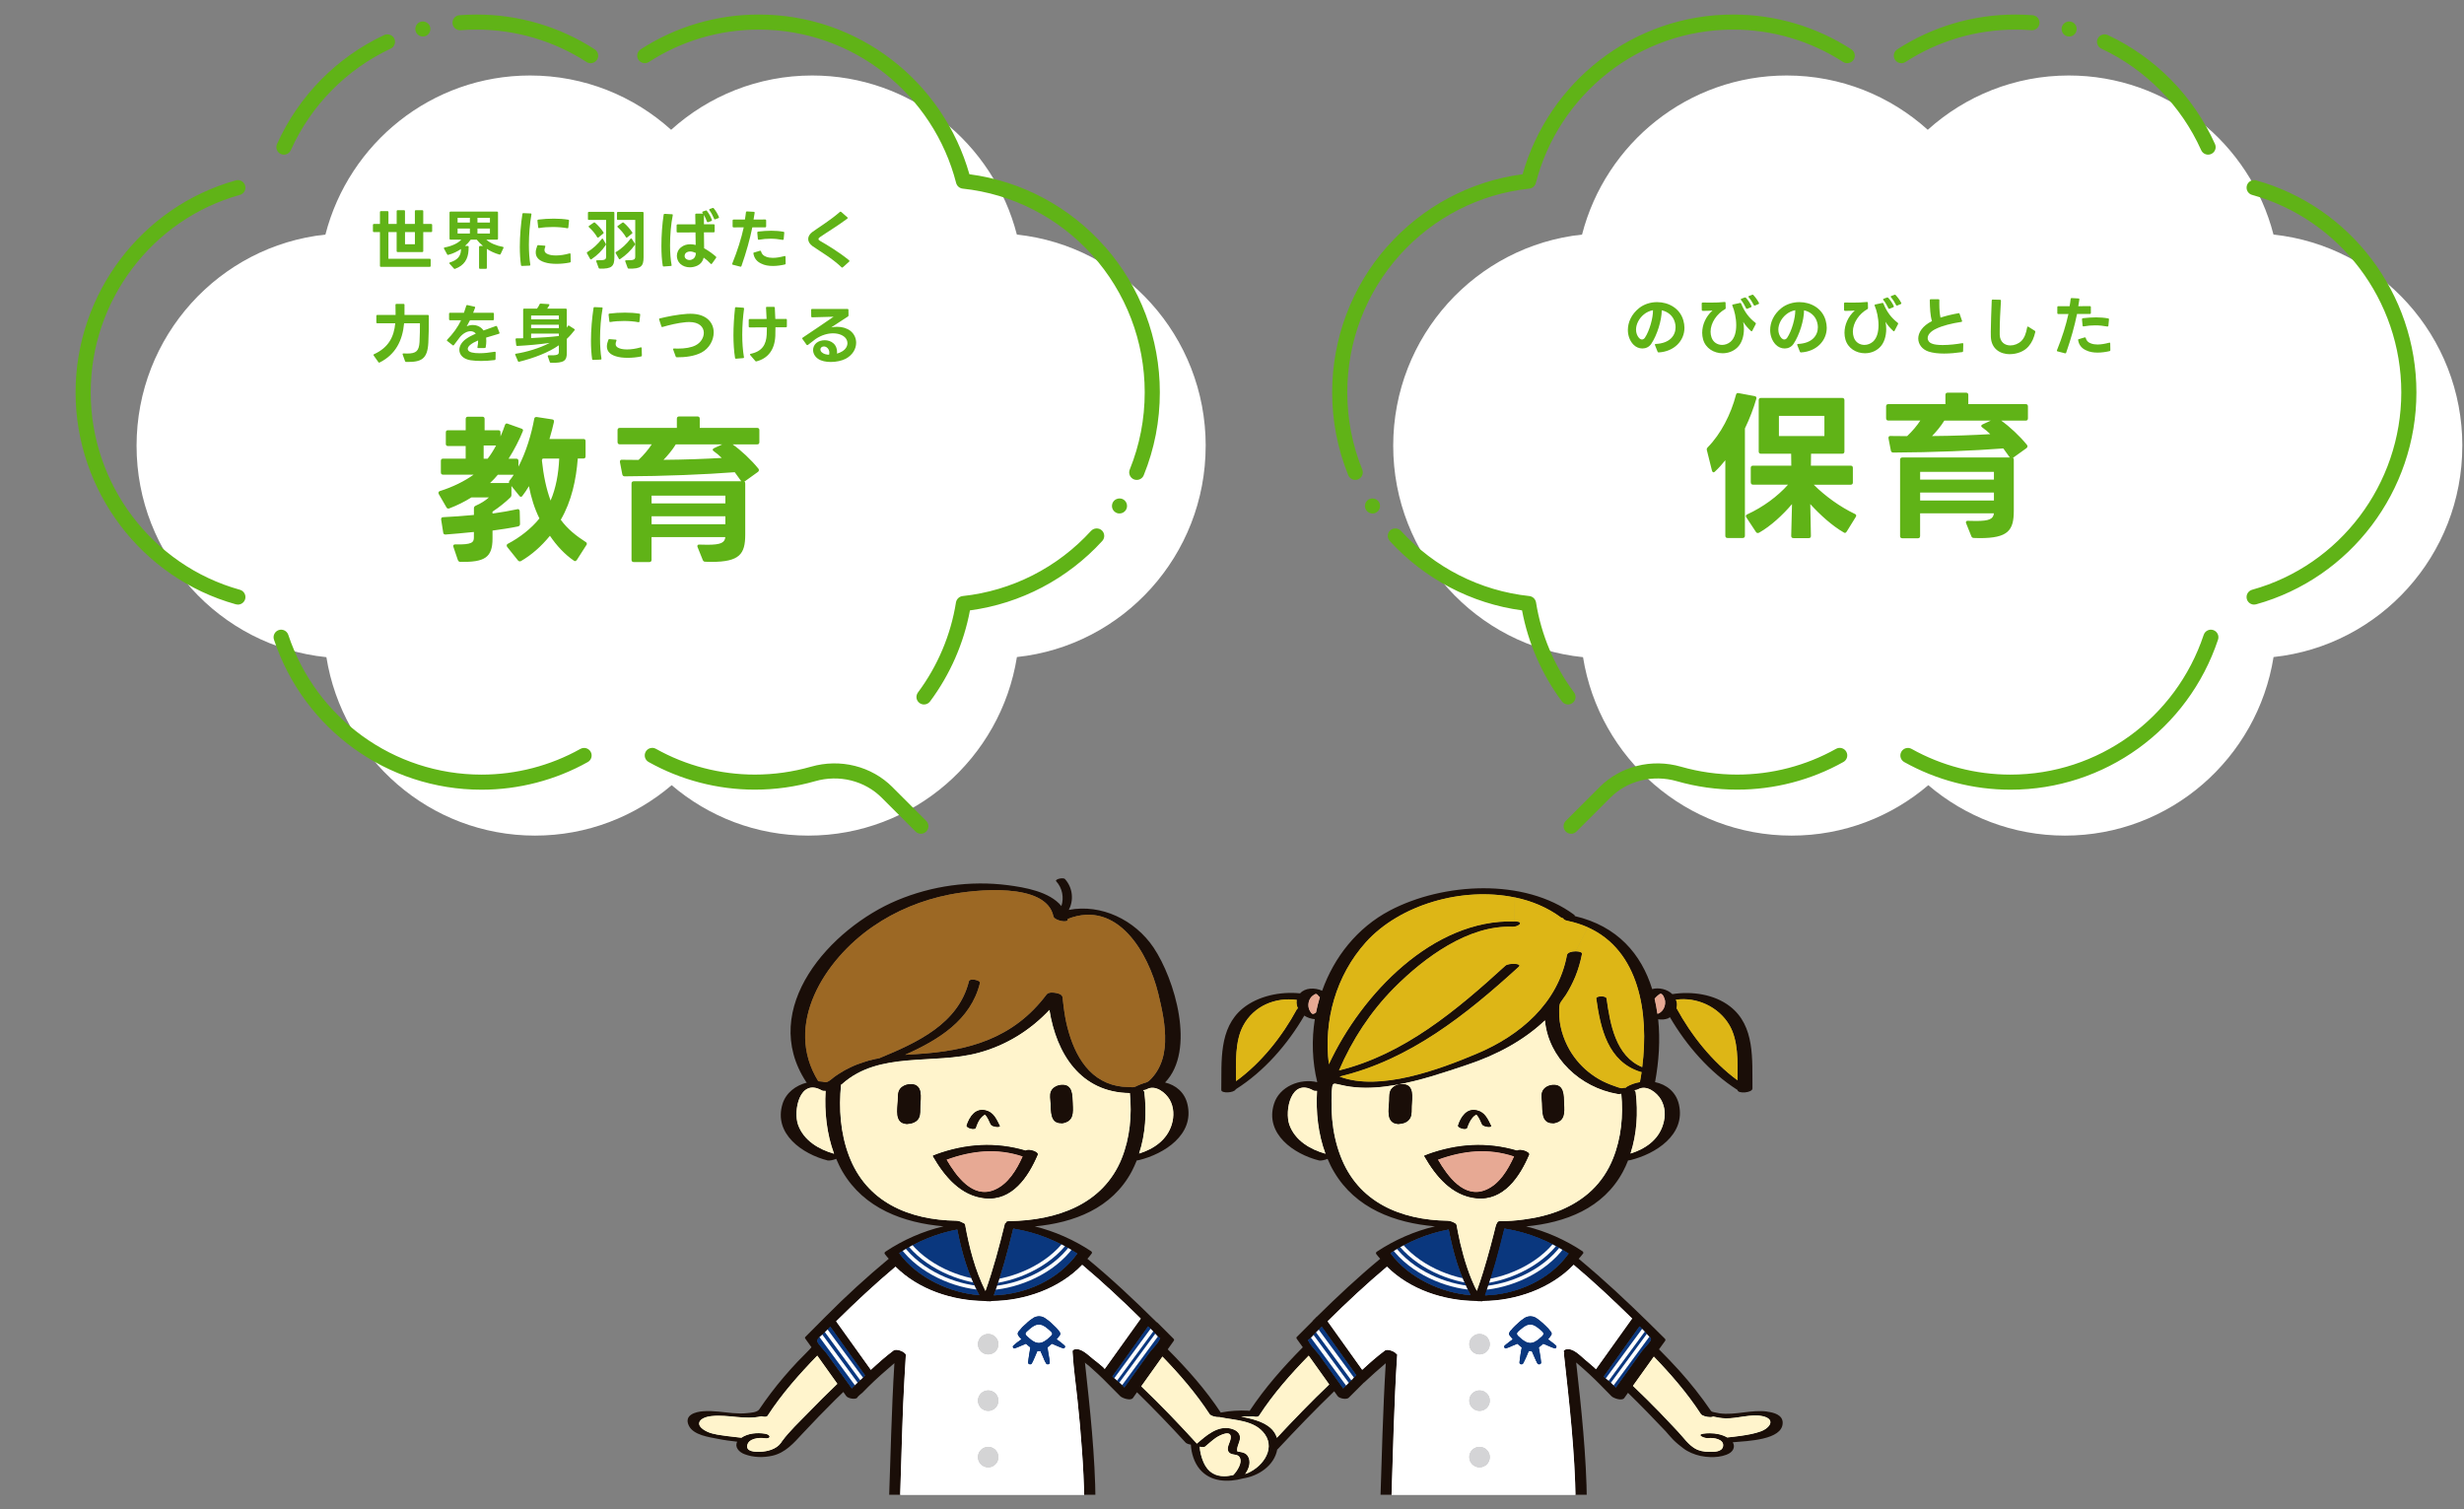 <svg xmlns="http://www.w3.org/2000/svg" xmlns:xlink="http://www.w3.org/1999/xlink" viewBox="0 0 800 490">
    <rect x="0" y="0" width="800" height="490" fill="#808080" stroke="none"/>
    <defs>
        <clipPath id="a">
            <rect x="207.55" y="266.29" width="386.9" height="219" style="fill: none;"/>
        </clipPath>
        <clipPath id="b">
            <path d="M310.8,399.2c1.43,7.4,3.5,14.62,7.13,21.26-9.08-.64-20.01-5.42-25.98-13.62,5.67-3.69,12.21-6.43,18.85-7.65Z" style="fill: none;"/>
        </clipPath>
        <clipPath id="c">
            <path d="M349.76,406.99c-6.15,8.5-16.66,13.19-27.08,13.55,2.59-7.07,4.51-14.38,6.31-21.66.12.03.24.06.46.09,7.16,1.16,14.19,4.05,20.32,8.01Z" style="fill: none;"/>
        </clipPath>
        <clipPath id="d">
            <path d="M269.58,430.75c3.75,5.24,7.49,10.51,11.24,15.75,0,.27-1.4,1.43-1.58,1.61-.37.37-2.68,2.47-2.68,2.65-2.62-3.62-5.21-7.25-7.8-10.87-.79-1.13-1.83-2.1-2.65-3.2-.52-.7-1.1-1.22-.52-2.01.49-.64,1.19-1.1,1.77-1.68.73-.76,1.49-1.49,2.22-2.25Z" style="fill: none;"/>
        </clipPath>
        <clipPath id="e">
            <path d="M374.34,432.18c.58.58,2.04,2.59,2.38,2.1-.37,1.49-2.86,3.9-3.66,5-2.68,3.75-5.33,7.46-8.01,11.18,0-.37-3.47-3.23-3.87-3.56,3.87-5.42,7.74-10.84,11.61-16.27.52.52,1.04,1.04,1.55,1.55Z" style="fill: none;"/>
        </clipPath>
        <clipPath id="g">
            <path d="M470.35,399.2c1.43,7.4,3.47,14.62,7.1,21.26-9.05-.64-20.01-5.42-25.98-13.62,5.67-3.69,12.21-6.43,18.89-7.65Z" style="fill: none;"/>
        </clipPath>
        <clipPath id="i">
            <path d="M509.17,406.99c-6.15,8.5-16.66,13.19-27.08,13.55,2.59-7.07,4.51-14.38,6.31-21.66.12.03.24.06.46.09,7.16,1.16,14.19,4.05,20.32,8.01Z" style="fill: none;"/>
        </clipPath>
        <clipPath id="k">
            <path d="M429.14,430.75c3.75,5.24,7.49,10.51,11.21,15.75-.3.3-.64.58-.94.88-.06.06-.03.09-.06.12-1.1,1.1-2.16,2.19-3.26,3.26-2.59-3.62-5.18-7.25-7.77-10.87-.7-.97-3.72-3.99-3.72-5.24,0,1.1,1.95-1.31,2.28-1.64.76-.76,1.49-1.49,2.25-2.25Z" style="fill: none;"/>
        </clipPath>
        <clipPath id="m">
            <path d="M535.9,434.38c.27.4.09.73-.27,1.28-.34.46-.67.85-1.04,1.25-.64.79-1.4,1.52-1.98,2.38-2.68,3.75-5.36,7.49-8.01,11.21,0-.12-1.86-1.86-2.04-2.04-.18-.15-1.83-1.4-1.83-1.55,3.87-5.42,7.74-10.84,11.61-16.27.52.52,1.01,1.04,1.52,1.55.61.58,1.07,1.31,1.71,1.86.15.12.27.21.34.34Z" style="fill: none;"/>
        </clipPath>
        <clipPath id="o">
            <path d="M310.8,399.2c1.43,7.4,3.5,14.62,7.13,21.26-9.08-.64-20.01-5.42-25.98-13.62,5.67-3.69,12.21-6.43,18.85-7.65Z" style="fill: none;"/>
        </clipPath>
        <clipPath id="q">
            <path d="M349.76,406.99c-6.15,8.5-16.66,13.19-27.08,13.55,2.59-7.07,4.51-14.38,6.31-21.66.12.03.24.06.46.09,7.16,1.16,14.19,4.05,20.32,8.01Z" style="fill: none;"/>
        </clipPath>
        <clipPath id="s">
            <path d="M269.58,430.75c3.75,5.24,7.49,10.51,11.24,15.75,0,.27-1.4,1.43-1.58,1.61-.37.37-2.68,2.47-2.68,2.65-2.62-3.62-5.21-7.25-7.8-10.87-.79-1.13-1.83-2.1-2.65-3.2-.52-.7-1.1-1.22-.52-2.01.49-.64,1.19-1.1,1.77-1.68.73-.76,1.49-1.49,2.22-2.25Z" style="fill: none;"/>
        </clipPath>
        <clipPath id="u">
            <path d="M374.34,432.18c.58.58,2.04,2.59,2.38,2.1-.37,1.49-2.86,3.9-3.66,5-2.68,3.75-5.33,7.46-8.01,11.18,0-.37-3.47-3.23-3.87-3.56,3.87-5.42,7.74-10.84,11.61-16.27.52.52,1.04,1.04,1.55,1.55Z" style="fill: none;"/>
        </clipPath>
        <clipPath id="w">
            <path d="M470.35,399.2c1.43,7.4,3.47,14.62,7.1,21.26-9.05-.64-20.01-5.42-25.98-13.62,5.67-3.69,12.21-6.43,18.89-7.65Z" style="fill: none;"/>
        </clipPath>
        <clipPath id="y">
            <path d="M509.17,406.99c-6.15,8.5-16.66,13.19-27.08,13.55,2.59-7.07,4.51-14.38,6.31-21.66.12.03.24.06.46.09,7.16,1.16,14.19,4.05,20.32,8.01Z" style="fill: none;"/>
        </clipPath>
        <clipPath id="B">
            <path d="M429.14,430.75c3.75,5.24,7.49,10.51,11.21,15.75-.3.3-.64.58-.94.88-.06.06-.03.09-.06.12-1.1,1.1-2.16,2.19-3.26,3.26-2.59-3.62-5.18-7.25-7.77-10.87-.7-.97-3.72-3.99-3.72-5.24,0,1.1,1.95-1.31,2.28-1.64.76-.76,1.49-1.49,2.25-2.25Z" style="fill: none;"/>
        </clipPath>
        <clipPath id="C">
            <path d="M535.9,434.38c.27.4.09.73-.27,1.28-.34.46-.67.85-1.04,1.25-.64.79-1.4,1.52-1.98,2.38-2.68,3.75-5.36,7.49-8.01,11.21,0-.12-1.86-1.86-2.04-2.04-.18-.15-1.83-1.4-1.83-1.55,3.87-5.42,7.74-10.84,11.61-16.27.52.52,1.01,1.04,1.52,1.55.61.58,1.07,1.31,1.71,1.86.15.12.27.21.34.34Z" style="fill: none;"/>
        </clipPath>
    </defs>
    <g style="clip-path: url(#a);">
        <path d="M572.15,459.75c4.42.91,2.68,3.84-.55,5-1.92.7-4.08,1.07-6.09,1.37-1.58.24-3.14.4-4.72.58-1.68-.97-3.69-1.37-5.64-1.37l.12-5.24c.4,0,.76-.06.94-.18,1.31.3,2.68.55,4.08.58,3.75.09,8.22-1.49,11.85-.73Z" style="fill: #fff4cc;"/>
        <path d="M561.46,332.76c2.95,5,2.74,11.94,2.65,17.97-8.22-6.06-14.99-14.59-19.77-23.39.12-.58.18-1.19.09-1.8-.03-.37-.21-.67-.34-.97,6.79-.97,13.89,2.31,17.36,8.19Z" style="fill: #ddb616;"/>
        <path d="M554.66,466.91c1.49-.21,5.21.24,4.78,2.65-.34,1.95-3.17,1.83-4.6,1.8-1.55,0-3.14-.27-4.51-1.07-2.16-1.25-3.75-3.56-5.42-5.36-1.98-2.13-3.96-4.23-5.97-6.31-2.86-2.95-5.79-5.82-8.77-8.68,2.25-3.17,4.51-6.34,6.79-9.5,5.57,5.79,10.87,11.88,15.26,18.64.37.58,1.95,1.01,3.05,1.01l-.12,5.24c-.76,0-1.49.03-2.19.15-2.35.37.58,1.61,1.71,1.43Z" style="fill: #fff4cc;"/>
        <path d="M540.62,325.06c.12,1.04-.21,2.19-.88,3.02-.37.43-1.1,1.04-1.61,1.07-.24-1.68-.55-3.32-.91-4.93,0-.03.06-.03.06-.03.37-.46,1.55-1.64,1.98-1.55.46.09.79.64,1.04,1.25v.03c.18.43.3.88.34,1.16Z" style="fill: #e7a994;"/>
        <path d="M539.31,357.04c1.4,2.47,1.49,5.3.67,7.98-1.49,5.09-5.82,8.01-10.6,9.5,2.07-6.37,2.5-13.34,1.68-19.95-.03-.24-.18-.46-.4-.64.49-.03.91-.12,1.16-.27,2.77-1.61,6.18,1.07,7.49,3.38Z" style="fill: #fff4cc;"/>
        <path d="M535.9,434.38c.27.4.09.73-.27,1.28-.34.46-.67.85-1.04,1.25-.64.79-1.4,1.52-1.98,2.38-2.68,3.75-5.36,7.49-8.01,11.21,0-.12-1.86-1.86-2.04-2.04-.18-.15-1.83-1.4-1.83-1.55,3.87-5.42,7.74-10.84,11.61-16.27.52.52,1.01,1.04,1.52,1.55.61.58,1.07,1.31,1.71,1.86.15.12.27.21.34.34Z" style="fill: #0a377e;"/>
        <path d="M515.52,301.08c16.78,7.49,19.89,27.93,17.67,45.36-8.62-3.53-10.42-14.01-11.57-22.27-.15-1.01-3.47-.85-3.35-.03,1.37,9.81,3.78,20.53,14.35,23.85.12.03.24.06.37.06-.15,1.1-.34,2.19-.55,3.26-1.49.24-2.92.73-4.23,1.49-.18.12-.27.21-.37.34-.43-.03-.76.03-1.04.12-.58.18-2.04-.52-2.62-.67-.88-.3-1.74-.64-2.59-1.01-1.68-.73-3.26-1.64-4.75-2.74-2.92-2.1-5.39-4.84-7.22-7.98-2.16-3.78-3.5-8.22-3.38-12.61,0-.88-.03-2.07.46-2.83.52-.85,1.19-1.61,1.74-2.47,1.16-1.86,2.16-3.81,3.02-5.85.97-2.38,1.71-4.9,2.19-7.43.09-.52-.91-.82-2.04-.82l3.93-7.77Z" style="fill: #ddb616;"/>
        <path d="M529.9,428.1c-3.9,5.48-7.8,10.97-11.73,16.42,0-.15-3.32-2.89-3.62-3.17-1.58-1.31-3.81-3.81-6.12-3.26-.67.18-.97.55-.55,1.04-.09.12-.12.24-.12.37,1.74,15.81,3.59,31.83,3.81,47.76h-59.82c.55-15.81.85-31.65,1.89-47.43.03-.15-.12-.27-.37-.37-.4-.67-2.8-1.61-3.59-1.01-2.59,1.92-5.03,4.08-7.4,6.27-3.75-5.24-7.49-10.51-11.24-15.75,6.21-6.15,12.61-12.12,19.28-17.73,7.49,7.46,18.49,11.06,29,11.15.43.12.88.15,1.25.12.4.09.73.06.91-.12,10.69-.09,21.96-3.99,29.46-11.76,6.58,5.54,12.85,11.42,18.98,17.45ZM505.35,437.21v-.06l-.06-.09-.03-.12-.09-.09-.55-.49-.7-.55-1.34-1.01.43-.46.27-.4.27-.34.09-.12.06-.18.06-.12v-.3l-.06-.18-.06-.12-.09-.18-.27-.34-.27-.34-.3-.37-.46-.46-.52-.52-.58-.55-.64-.58-.67-.55-.61-.46-.64-.43-.37-.18-.43-.15-.24-.06-.24-.03-.24-.03-.24-.03-.24.03-.24.03-.21.03-.24.06-.43.15-.4.18-.61.43-.64.46-.64.55-.64.58-.61.55-.52.52-.43.46-.27.37-.34.34-.24.34-.09.18-.09.12-.03.18-.03.12.03.18.03.12.09.18.09.12.24.34.34.4.4.46-1.34,1.01-.7.55-.58.49-.09.09-.03.12-.03.09v.06l.03.18.03.12.09.12.12.12.09.03h.21l.09-.03.97-.34,1.04-.46,1.61-.67.7.64.7.55-.4,2.28-.18,1.37-.15,1.13v.15l.03.18.03.09.09.09.09.06.06.06.18.06.15.03h.12l.06-.03.12-.03.12-.06.09-.09.09-.12.43-.85.52-1.1.88-2.07.24.03h.46l.21-.03.91,2.07.49,1.1.43.85.12.12.09.09.09.06.12.03.09.03h.09l.18-.03.18-.06.06-.06.09-.06.06-.09.06-.09.03-.18v-.15l-.15-1.13-.21-1.37-.4-2.28.73-.58.67-.61,1.61.67,1.07.46.94.34.12.03h.21l.06-.03.15-.12.09-.12.03-.12.03-.18ZM483.72,436.42c0-1.86-1.49-3.35-3.35-3.35s-3.35,1.49-3.35,3.35,1.49,3.32,3.35,3.32,3.35-1.49,3.35-3.32ZM483.72,454.73c0-1.83-1.49-3.32-3.35-3.32s-3.35,1.49-3.35,3.32,1.49,3.35,3.35,3.35,3.35-1.49,3.35-3.35ZM483.72,473.06c0-1.83-1.49-3.32-3.35-3.32s-3.35,1.49-3.35,3.32,1.49,3.35,3.35,3.35,3.35-1.49,3.35-3.35Z" style="fill: #fff;"/>
        <path d="M526.4,355.12c.67,7.07-.03,14.41-2.68,20.99-1.55,3.9-3.9,7.46-6.94,10.36-2.89,2.74-6.34,4.84-10.02,6.4-3.81,1.55-7.86,2.53-11.94,3.05-2.59.37-5.21.55-7.83.55-.24,0-.49.03-.64.18-.09.06-.15.15-.21.24-.34.55-.46.88-.61,1.52-.18.7-.37,1.4-.52,2.13-.37,1.4-.73,2.8-1.1,4.2-.76,2.8-1.55,5.6-2.41,8.38-.64,2.01-1.28,4.02-2.01,6,0-.12-.34-.67-.4-.79-.15-.3-.3-.64-.46-.97-.27-.61-.55-1.25-.82-1.89-.52-1.25-1.01-2.53-1.43-3.84-.88-2.59-1.61-5.24-2.25-7.92-.27-1.19-.52-2.38-.76-3.56-.12-.58-.21-1.19-.34-1.8-.09-.55-.09-.97-.64-1.25-.73-.4-1.46-.73-2.31-.76-15.38-.24-29.18-6-34.88-21.08-1.46-3.81-2.31-7.86-2.68-11.91-.18-2.04-.24-4.08-.21-6.12.03-1.22,0-2.47.15-3.69.12-1.07.12-1.95,1.37-1.64,2.04.49,4.08.91,6.21,1.1,4.39.4,8.8,0,13.13-.76,7.98-1.37,15.69-4.02,23.33-6.58,9.26-3.08,18.22-7.8,25.1-14.38,1.13,12.21,11.45,21.84,23.61,23.91.3.06.73.03,1.19-.06ZM504.46,364.68c3.69-.64,3.5-3.35,3.35-6.37-.12-2.65.09-6.37-3.69-6.09-1.37.09-2.86.82-3.38,2.16-.46,1.1-.15,2.62-.09,3.78.12,2.56-.21,6.46,3.32,6.49.06.03.15.03.27.03h.21ZM496.45,374.89c.37-.91-2.92-2.04-3.9-1.31-9.75-2.89-19.49-2.28-29.15,1.25-.12.06-.18.09-.27.15-.49.06-.79.18-.64.46,3.69,6.43,8.96,12.79,16.84,13.59,8.83.88,14.04-6.94,17.12-14.13ZM481.19,365.05c.43.82,3.26,1.1,2.92.46-1.07-2.13-1.98-4.39-4.54-5-3.35-.85-5.27,2.04-6.18,4.87-.27.79,2.65,1.64,2.92.79.37-1.1.85-2.22,1.58-3.14.27-.37.61-.7.97-.94.15-.12.3-.18.49-.24.85.76,1.34,2.22,1.83,3.2ZM458.35,359.05c.12-2.68.97-6.98-2.99-7.07-1.28-.03-2.71.46-3.53,1.46-.91,1.07-.73,2.62-.79,3.96-.15,2.65-1.1,7.16,2.68,7.49.03.03.06.03.15.03h.06s.06.03.15,0c1.46-.09,3.05-.55,3.78-1.95.61-1.1.43-2.71.49-3.93Z" style="fill: #fff4cc;"/>
        <path d="M515.52,301.08l-3.93,7.77c-1.28,0-2.68.37-2.83,1.19-2.92,15.66-15.2,26.14-29.36,32.07-11.91,5.03-31.53,12.37-44.47,7.4,22.78-5.42,41.09-20.07,58.18-35.64,1.28-1.19-3.35-1.25-4.33-.37-15.78,14.41-32.9,28.82-54.04,34.02,4.29-9.96,10.23-19.07,17.91-26.81,9.72-9.78,24.09-20.44,38.44-19.83,1.83.06,3.93-1.61,1.01-1.74h-.43l.12-7.8c5.51,1.13,10.66,3.29,15.02,6.52.15.12.43.21.73.27.03.3.43.64,1.52.85,2.35.49,4.48,1.19,6.46,2.07Z" style="fill: #ddb616;"/>
        <path d="M507.82,358.32c.15,3.02.34,5.73-3.35,6.37h-.21c-.12,0-.21,0-.27-.03-3.53-.03-3.2-3.93-3.32-6.49-.06-1.16-.37-2.68.09-3.78.52-1.34,2.01-2.07,3.38-2.16,3.78-.27,3.56,3.44,3.69,6.09Z" style="fill: #1a0e08;"/>
        <path d="M505.35,437.15v.06l-.03.18-.03.12-.09.12-.15.12-.06.03h-.21l-.12-.03-.94-.34-1.07-.46-1.61-.67-.67.61-.73.58.4,2.28.21,1.37.15,1.13v.15l-.03.18-.06.09-.06.09-.09.06-.06.06-.18.06-.18.03h-.09l-.09-.03-.12-.03-.09-.06-.09-.09-.12-.12-.43-.85-.49-1.1-.91-2.07-.21.03h-.46l-.24-.03-.88,2.07-.52,1.1-.43.85-.09.12-.09.09-.12.06-.12.03-.06.03h-.12l-.15-.03-.18-.06-.06-.06-.09-.06-.09-.09-.03-.09-.03-.18v-.15l.15-1.13.18-1.37.4-2.28-.7-.55-.7-.64-1.61.67-1.04.46-.97.34-.09.03h-.21l-.09-.03-.12-.12-.09-.12-.03-.12-.03-.18v-.06l.03-.09.03-.12.09-.09.58-.49.7-.55,1.34-1.01-.4-.46-.34-.4-.24-.34-.09-.12-.09-.18-.03-.12-.03-.18.03-.12.03-.18.09-.12.09-.18.24-.34.34-.34.27-.37.43-.46.52-.52.61-.55.64-.58.64-.55.64-.46.61-.43.4-.18.43-.15.24-.06.21-.03.24-.03.24-.03.24.03.24.03.24.03.24.06.43.15.37.18.64.43.61.46.67.55.64.58.58.55.52.52.46.46.3.37.27.34.27.34.09.18.06.12.06.18v.3l-.06.12-.06.18-.09.12-.27.34-.27.4-.43.46,1.34,1.01.7.55.55.49.09.09.03.12.06.09ZM501.08,433.01l-.06-.15-.06-.21-.18-.18-.18-.21-.67-.58-.61-.49-.58-.43-.61-.34-.27-.12-.3-.09-.34-.06-.4-.03-.37.03-.34.06-.3.09-.27.12-.61.34-.58.43-.61.49-.67.58-.21.21-.15.18-.09.21-.03.15.03.18.09.18.15.21.21.21.67.58.61.52.58.4.61.34.27.12.3.09.34.06.37.03.4-.03.34-.06.3-.09.27-.12.61-.34.58-.4.61-.52.67-.58.18-.21.18-.21.06-.18.06-.18Z" style="fill: #0a377e;"/>
        <polygon points="501.02 432.85 501.08 433.01 501.02 433.19 500.96 433.37 500.78 433.59 500.6 433.8 499.93 434.38 499.32 434.9 498.74 435.29 498.13 435.63 497.85 435.75 497.55 435.84 497.21 435.9 496.82 435.93 496.45 435.9 496.12 435.84 495.81 435.75 495.54 435.63 494.93 435.29 494.35 434.9 493.74 434.38 493.07 433.8 492.86 433.59 492.71 433.37 492.62 433.19 492.59 433.01 492.62 432.85 492.71 432.64 492.86 432.46 493.07 432.25 493.74 431.67 494.35 431.18 494.93 430.75 495.54 430.42 495.81 430.3 496.12 430.2 496.45 430.14 496.82 430.11 497.21 430.14 497.55 430.2 497.85 430.3 498.13 430.42 498.74 430.75 499.32 431.18 499.93 431.67 500.6 432.25 500.78 432.46 500.96 432.64 501.02 432.85" style="fill: #fff;"/>
        <path d="M509.28,406.99c-6.12,8.5-16.63,13.19-27.05,13.55,2.56-7.07,4.51-14.38,6.27-21.66.15.03.24.06.46.09,7.19,1.16,14.23,4.05,20.32,8.01Z" style="fill: #0a377e;"/>
        <path d="M492.55,373.58c.97-.73,4.26.4,3.9,1.31-3.08,7.19-8.29,15.02-17.12,14.13-7.89-.79-13.16-7.16-16.84-13.59-.15-.27.15-.4.64-.46.09-.06.15-.09.27-.15,9.66-3.53,19.4-4.14,29.15-1.25ZM482.35,386.34c4.48-1.83,7.25-6.55,9.23-10.87-8.41-2.8-16.51-1.92-24.7,1.04,3.11,5.36,8.47,12.73,15.47,9.84Z" style="fill: #1a0e08;"/>
        <path d="M491.79,291.37l-.12,7.8c-26.32-.85-49.65,23.58-60.22,46.36-1.77-14.16,2.31-28.82,12-39.6,10.97-12.21,31.34-18.12,48.34-14.56Z" style="fill: #ddb616;"/>
        <path d="M491.58,375.47c-1.98,4.33-4.75,9.05-9.23,10.87-7.01,2.89-12.37-4.48-15.47-9.84,8.19-2.95,16.3-3.84,24.7-1.04Z" style="fill: #e7a994;"/>
        <path d="M484.12,365.51c.34.64-2.5.37-2.92-.46-.49-.97-.97-2.44-1.83-3.2-.18.06-.34.12-.49.24-.37.24-.7.58-.97.94-.73.91-1.22,2.04-1.58,3.14-.27.85-3.2,0-2.92-.79.91-2.83,2.83-5.73,6.18-4.87,2.56.61,3.47,2.86,4.54,5Z" style="fill: #1a0e08;"/>
        <path d="M480.37 433.07c1.86 0 3.35 1.49 3.35 3.35s-1.49 3.32-3.35 3.32-3.35-1.49-3.35-3.32 1.49-3.35 3.35-3.35ZM480.37 451.41c1.86 0 3.35 1.49 3.35 3.32s-1.49 3.35-3.35 3.35-3.35-1.49-3.35-3.35 1.49-3.32 3.35-3.32ZM480.37 469.74c1.86 0 3.35 1.49 3.35 3.32s-1.49 3.35-3.35 3.35-3.35-1.49-3.35-3.35 1.49-3.32 3.35-3.32Z" style="fill: #d4d4d6;"/>
        <path d="M470.35,399.2c1.43,7.4,3.47,14.62,7.1,21.26-9.05-.64-20.01-5.42-25.98-13.62,5.67-3.69,12.21-6.43,18.89-7.65Z" style="fill: #0a377e;"/>
        <path d="M455.36,351.98c3.96.09,3.11,4.39,2.99,7.07-.06,1.22.12,2.83-.49,3.93-.73,1.4-2.31,1.86-3.78,1.95-.09.03-.12,0-.15,0h-.06c-.09,0-.12,0-.15-.03-3.78-.34-2.83-4.84-2.68-7.49.06-1.34-.12-2.89.79-3.96.82-1.01,2.25-1.49,3.53-1.46Z" style="fill: #1a0e08;"/>
        <path d="M429.14,430.75c3.75,5.24,7.49,10.51,11.21,15.75-.3.3-.64.58-.94.88-.06.06-.03.09-.06.12-1.1,1.1-2.16,2.19-3.26,3.26-2.59-3.62-5.18-7.25-7.77-10.87-.7-.97-3.72-3.99-3.72-5.24,0,1.1,1.95-1.31,2.28-1.64.76-.76,1.49-1.49,2.25-2.25Z" style="fill: #0a377e;"/>
        <path d="M424.9,440.13c2.22,3.14,4.45,6.24,6.67,9.35-5.85,5.57-11.48,11.42-17,17.33-1.31-4.45-6.73-5.97-11.64-6.88,1.25-.09,2.5-.12,3.78-.06h.21c.76.18,1.55.21,1.86-.24,4.6-7.1,10.2-13.43,16.11-19.49Z" style="fill: #fff4cc;"/>
        <path d="M428.22,323.5c.06.09.18.15.3.24-.49,1.61-.91,3.29-1.25,4.97-.94.67-1.28.7-1.95-.43-.49-.82-.64-1.8-.46-2.74.15-.91.64-1.77,1.37-2.31,1.07-.79,1.25-.67,1.98.27Z" style="fill: #e7a994;"/>
        <path d="M427.61,354.18c-.4,6.85.34,13.95,2.74,20.41-4.97-1.43-9.84-4.26-11.7-9.35-1.68-4.6.52-15.38,7.74-11.21.24.15.7.18,1.22.15Z" style="fill: #fff4cc;"/>
        <path d="M421.4,327.37c-.15.09-.27.18-.34.3-4.75,8.77-11.48,17.33-19.74,23.33-.06-5.94-.4-13.04,2.35-18.06,3.44-6.37,10.42-9.26,17.39-8.29-.03.12-.09.21-.09.37-.09.88.12,1.64.43,2.35Z" style="fill: #ddb616;"/>
        <path d="M410.68,465.66c3.62,5.15-1.31,11.21-6.43,12.92,1.1-1.52,1.86-3.47,1.19-5.24-.67-1.77-2.16-1.83-3.69-2.1-.49-1.49,1.22-3.47.79-5.06-.37-1.4-1.64-2.04-2.95-2.38-4.29-1.04-8.01,2.31-11.03,4.9h-.03c-.03-.06,0-.09-.09-.18-5.76-6.31-11.7-12.52-17.91-18.43,2.28-3.23,4.6-6.46,6.88-9.66,5.6,5.79,10.87,11.88,15.29,18.64.4.64,2.19,1.1,3.29,1.01,5.06,1.07,11.45.97,14.68,5.57Z" style="fill: #fff4cc;"/>
        <path d="M402.36 472.94c1.34 1.74-.82 4.84-1.95 5.97-1.01.21-1.98.37-2.92.37-2.83 0-5.24-1.19-6.7-4.45-.7-1.55-1.22-3.59-1.28-5.15.67.18 1.43.24 1.77-.03 1.13-.97 2.22-1.95 3.41-2.8 1.22-.85 5.24-2.92 4.9.09-.15 1.43-1.68 3.29-.55 4.6.82.97 2.62.46 3.32 1.4ZM379.79 357.04c1.37 2.47 1.46 5.3.67 7.98-1.52 5.09-5.85 8.01-10.63 9.5 2.1-6.37 2.5-13.34 1.71-19.95-.03-.24-.18-.46-.4-.64.49-.03.91-.12 1.16-.27 2.8-1.64 6.18 1.1 7.49 3.38Z" style="fill: #fff4cc;"/>
        <path d="M376.01,322.41c1.25,5.15,2.44,10.45,2.25,15.78-.09,2.65-.55,5.33-1.68,7.8-.55,1.22-1.25,2.35-2.1,3.38-.43.52-.91,1.07-1.43,1.52-.58.49-1.16.61-1.86.82-.64.21-1.25.46-1.86.73-.46.21-.91.49-1.4.52-.46.06-.91-.06-1.34-.06h-.3c-4.84,0-9.32-1.86-12.67-5.33-3.26-3.38-5.27-7.83-6.58-12.28-.7-2.31-1.19-4.66-1.52-7.04-.18-1.13-.27-2.28-.43-3.41-.06-.58,0-1.25-.43-1.71-.43-.43-1.1-.61-1.68-.73-.85-.18-2.56-.4-3.2.46-10.72,14.29-25.31,18.37-42.46,19.37-1.16.06-2.31.12-3.44.21,10.72-4.78,21.29-11.15,24.28-23.3.24-.94-3.35-1.64-3.59-.58-3.44,13.89-16.94,19.95-29,24.95-.34.15-.79.18-1.19.24-.4.09-.79.18-1.22.3-.82.18-1.61.4-2.41.67-1.58.49-3.17,1.07-4.66,1.8-1.25.58-2.47,1.25-3.62,2.01-.61.37-1.19.79-1.74,1.19-.27.21-.55.46-.82.67-.52.34-1.07.88-1.74.94-.37.03-.79-.12-1.19-.18-.43-.06-.85-.09-1.31-.12-11.42-18.34,2.01-39.39,17.7-50.2,7.4-5.12,15.93-8.62,24.76-10.36,8.19-1.64,31.56-4.23,33.87,7.04.3,1.37,4.93,2.31,4.66.94-.03-.03-.03-.06-.03-.09,16.33-6.46,26.23,11.27,29.36,24.03Z" style="fill: #9c6824;"/>
        <path d="M374.34,432.18c.58.58,2.04,2.59,2.38,2.1-.37,1.49-2.86,3.9-3.66,5-2.68,3.75-5.33,7.46-8.01,11.18,0-.37-3.47-3.23-3.87-3.56,3.87-5.42,7.74-10.84,11.61-16.27.52.52,1.04,1.04,1.55,1.55Z" style="fill: #0a377e;"/>
        <path d="M370.38,428.1c-3.93,5.48-7.83,10.94-11.73,16.39,0-.43-3.53-3.08-3.81-3.32-1.55-1.22-3.75-3.59-5.94-3.08-.85.21-.67.58-.64,1.28.3,5.09,1.07,10.2,1.58,15.26.55,5.24,1.04,10.45,1.4,15.69.43,5.64.7,11.27.79,16.94h-59.82c.37-10.54.61-21.08,1.04-31.62.24-5.24.52-10.45.85-15.69,0-.09,0-.18-.03-.24-.49-.94-3.05-1.92-3.96-1.25-2.59,1.92-5,4.08-7.37,6.27-3.78-5.24-7.52-10.51-11.27-15.75,6.21-6.15,12.61-12.12,19.28-17.73,7.49,7.46,18.52,11.06,29.03,11.15.43.12.85.15,1.22.12.4.09.76.06.94-.12,10.69-.09,21.96-3.99,29.42-11.76,6.58,5.54,12.88,11.42,19.01,17.45ZM345.83,437.21v-.06l-.06-.09-.06-.12-.09-.09-.55-.49-.67-.55-1.37-1.01.43-.46.3-.4.24-.34.12-.12.06-.18.03-.12v-.3l-.03-.18-.06-.12-.12-.18-.24-.34-.3-.34-.3-.37-.43-.46-.55-.52-.58-.55-.61-.58-.67-.55-.64-.46-.64-.43-.34-.18-.46-.15-.21-.06-.24-.03-.24-.03-.24-.03-.27.03-.24.03-.21.03-.21.06-.46.15-.37.18-.61.43-.67.46-.64.55-.61.58-.61.55-.55.52-.4.46-.3.37-.34.34-.24.34-.09.18-.06.12-.03.18-.03.12.03.18.03.12.06.18.09.12.24.34.34.4.43.46-1.37,1.01-.67.55-.58.49-.09.09-.06.12-.03.09v.06l.03.18.06.12.09.12.09.12.09.03h.21l.12-.03.94-.34,1.07-.46,1.58-.67.73.64.67.55-.37,2.28-.21,1.37-.12,1.13v.15l.03.18.03.09.06.09.09.06.09.06.15.06.18.03h.09l.09-.03.12-.03.09-.06.12-.09.09-.12.43-.85.49-1.1.88-2.07.24.03h.49l.21-.03.91,2.07.46,1.1.46.85.09.12.12.09.09.06.09.03.12.03h.06l.21-.03.15-.06.09-.06.09-.06.03-.09.06-.09.03-.18v-.15l-.12-1.13-.24-1.37-.37-2.28.7-.58.7-.61,1.58.67,1.1.46.91.34.15.03h.18l.09-.03.12-.12.09-.12.06-.12.03-.18ZM324.17,436.42c0-1.86-1.49-3.35-3.32-3.35s-3.35,1.49-3.35,3.35,1.49,3.32,3.35,3.32,3.32-1.49,3.32-3.32ZM324.17,454.73c0-1.83-1.49-3.32-3.32-3.32s-3.35,1.49-3.35,3.32,1.49,3.35,3.35,3.35,3.32-1.49,3.32-3.35ZM324.17,473.06c0-1.83-1.49-3.32-3.32-3.32s-3.35,1.49-3.35,3.32,1.49,3.35,3.35,3.35,3.32-1.49,3.32-3.35Z" style="fill: #fff;"/>
        <path d="M366.84,354.88c.7,7.13.03,14.59-2.65,21.23-6.09,15.08-21.23,20.1-36.43,20.35-1.01,0-1.25.24-1.13.55-.18.03-.34.09-.37.24-1.83,7.4-3.75,14.74-6.31,21.9-3.38-6.76-5.27-14.1-6.61-21.57-.06-.27-.43-.52-.91-.67-.49-.3-1.19-.55-1.89-.58-15.41-.24-29.21-6-34.91-21.08-2.77-7.31-3.35-15.38-2.56-23.12.09-.03.21-.06.3-.15,12.09-10.87,29.76-6.21,44.32-10.17,8.96-2.41,16.78-7.28,23.03-13.92,2.25,14.19,10.11,26.81,26.1,26.99ZM344.94,364.68c3.69-.64,3.5-3.35,3.35-6.37-.15-2.65.09-6.37-3.69-6.09-1.37.09-2.86.82-3.41,2.16-.46,1.1-.15,2.62-.09,3.78.15,2.56-.18,6.46,3.32,6.49.06.03.15.03.27.03h.24ZM336.9,374.89c.4-.91-2.92-2.04-3.9-1.31-9.72-2.89-19.49-2.28-29.12,1.25-.15.06-.18.09-.27.15-.49.06-.82.18-.67.46,3.72,6.43,8.96,12.79,16.84,13.59,8.86.88,14.04-6.94,17.12-14.13ZM321.67,365.05c.4.82,3.23,1.1,2.92.46-1.1-2.13-1.98-4.39-4.54-5-3.38-.85-5.27,2.04-6.21,4.87-.27.79,2.65,1.64,2.95.79.37-1.1.82-2.22,1.55-3.14.3-.37.61-.7,1.01-.94.15-.12.3-.18.46-.24.85.76,1.37,2.22,1.86,3.2ZM298.8,359.05c.12-2.68.97-6.98-2.99-7.07-1.28-.03-2.71.46-3.53,1.46-.88,1.07-.73,2.62-.79,3.96-.12,2.65-1.1,7.16,2.68,7.49.03.03.09.03.15.03h.06c.06,0,.09.03.15,0,1.46-.09,3.08-.55,3.81-1.95.58-1.1.4-2.71.46-3.93Z" style="fill: #fff4cc;"/>
        <path d="M348.29,358.32c.15,3.02.34,5.73-3.35,6.37h-.24c-.12,0-.21,0-.27-.03-3.5-.03-3.17-3.93-3.32-6.49-.06-1.16-.37-2.68.09-3.78.55-1.34,2.04-2.07,3.41-2.16,3.78-.27,3.53,3.44,3.69,6.09Z" style="fill: #1a0e08;"/>
        <path d="M345.83,437.15v.06l-.03.18-.06.12-.09.12-.12.12-.09.03h-.18l-.15-.03-.91-.34-1.1-.46-1.58-.67-.7.61-.7.58.37,2.28.24,1.37.12,1.13v.15l-.03.18-.06.09-.03.09-.09.06-.09.06-.15.06-.21.03h-.06l-.12-.03-.09-.03-.09-.06-.12-.09-.09-.12-.46-.85-.46-1.1-.91-2.07-.21.03h-.49l-.24-.03-.88,2.07-.49,1.1-.43.85-.09.12-.12.09-.09.06-.12.03-.09.03h-.09l-.18-.03-.15-.06-.09-.06-.09-.06-.06-.09-.03-.09-.03-.18v-.15l.12-1.13.21-1.37.37-2.28-.67-.55-.73-.64-1.58.67-1.07.46-.94.34-.12.03h-.21l-.09-.03-.09-.12-.09-.12-.06-.12-.03-.18v-.06l.03-.09.06-.12.09-.09.58-.49.67-.55,1.37-1.01-.43-.46-.34-.4-.24-.34-.09-.12-.06-.18-.03-.12-.03-.18.03-.12.03-.18.06-.12.09-.18.24-.34.34-.34.3-.37.4-.46.55-.52.61-.55.61-.58.64-.55.67-.46.61-.43.37-.18.46-.15.21-.06.21-.03.24-.03.27-.03.24.03.24.03.24.03.21.06.46.15.34.18.64.43.64.46.67.55.61.58.58.55.55.52.43.46.3.37.3.34.24.34.12.18.06.12.03.18v.3l-.03.12-.06.18-.12.12-.24.34-.3.4-.43.46,1.37,1.01.67.55.55.49.09.09.06.12.06.09ZM341.56,433.01l-.06-.15-.09-.21-.15-.18-.21-.21-.64-.58-.61-.49-.58-.43-.61-.34-.27-.12-.34-.09-.34-.06-.37-.03-.37.03-.37.06-.3.09-.27.12-.61.34-.58.43-.61.49-.64.58-.24.21-.12.18-.12.21-.03.15.03.18.12.18.12.21.24.21.64.58.61.52.58.4.61.34.27.12.3.09.37.06.37.03.37-.03.34-.06.34-.09.27-.12.61-.34.58-.4.61-.52.64-.58.21-.21.15-.21.09-.18.06-.18Z" style="fill: #0a377e;"/>
        <polygon points="341.5 432.85 341.56 433.01 341.5 433.19 341.41 433.37 341.26 433.59 341.04 433.8 340.4 434.38 339.8 434.9 339.22 435.29 338.61 435.63 338.33 435.75 338 435.84 337.66 435.9 337.3 435.93 336.93 435.9 336.57 435.84 336.26 435.75 335.99 435.63 335.38 435.29 334.8 434.9 334.19 434.38 333.55 433.8 333.31 433.59 333.19 433.37 333.06 433.19 333.03 433.01 333.06 432.85 333.19 432.64 333.31 432.46 333.55 432.25 334.19 431.67 334.8 431.18 335.38 430.75 335.99 430.42 336.26 430.3 336.57 430.2 336.93 430.14 337.3 430.11 337.66 430.14 338 430.2 338.33 430.3 338.61 430.42 339.22 430.75 339.8 431.18 340.4 431.67 341.04 432.25 341.26 432.46 341.41 432.64 341.5 432.85" style="fill: #fff;"/>
        <path d="M333,373.58c.97-.73,4.29.4,3.9,1.31-3.08,7.19-8.25,15.02-17.12,14.13-7.89-.79-13.13-7.16-16.84-13.59-.15-.27.18-.4.67-.46.09-.06.12-.09.27-.15,9.63-3.53,19.4-4.14,29.12-1.25ZM322.8,386.34c4.48-1.83,7.28-6.55,9.23-10.87-8.38-2.8-16.48-1.92-24.7,1.04,3.14,5.36,8.47,12.73,15.47,9.84Z" style="fill: #1a0e08;"/>
        <path d="M332.03,375.47c-1.95,4.33-4.75,9.05-9.23,10.87-7.01,2.89-12.34-4.48-15.47-9.84,8.22-2.95,16.33-3.84,24.7-1.04Z" style="fill: #e7a994;"/>
        <path d="M324.6,365.51c.3.64-2.53.37-2.92-.46-.49-.97-1.01-2.44-1.86-3.2-.15.06-.3.12-.46.24-.4.24-.7.58-1.01.94-.73.91-1.19,2.04-1.55,3.14-.3.85-3.23,0-2.95-.79.94-2.83,2.83-5.73,6.21-4.87,2.56.61,3.44,2.86,4.54,5Z" style="fill: #1a0e08;"/>
        <path d="M320.85 433.07c1.83 0 3.32 1.49 3.32 3.35s-1.49 3.32-3.32 3.32-3.35-1.49-3.35-3.32 1.49-3.35 3.35-3.35ZM320.85 451.41c1.83 0 3.32 1.49 3.32 3.32s-1.49 3.35-3.32 3.35-3.35-1.49-3.35-3.35 1.49-3.32 3.35-3.32ZM320.85 469.74c1.83 0 3.32 1.49 3.32 3.32s-1.49 3.35-3.32 3.35-3.35-1.49-3.35-3.35 1.49-3.32 3.35-3.32Z" style="fill: #d4d4d5;"/>
        <path d="M310.8,399.2c1.43,7.4,3.5,14.62,7.13,21.26-9.08-.64-20.01-5.42-25.98-13.62,5.67-3.69,12.21-6.43,18.85-7.65Z" style="fill: #0a377e;"/>
        <g style="clip-path: url(#b);">
            <path d="M318.61,418.81c-8.57-.6-20.07-5.13-26.44-13.87l.99-.72c6.14,8.42,17.25,12.78,25.53,13.37l-.08,1.22Z" style="fill: #fff;"/>
            <path d="M320.14,416.91c-8.57-.6-20.07-5.13-26.44-13.87l.99-.72c6.14,8.42,17.25,12.78,25.53,13.37l-.08,1.22Z" style="fill: #fff;"/>
        </g>
        <path d="M295.81,351.98c3.96.09,3.11,4.39,2.99,7.07-.06,1.22.12,2.83-.46,3.93-.73,1.4-2.35,1.86-3.81,1.95-.06.03-.09,0-.15,0h-.06c-.06,0-.12,0-.15-.03-3.78-.34-2.8-4.84-2.68-7.49.06-1.34-.09-2.89.79-3.96.82-1.01,2.25-1.49,3.53-1.46Z" style="fill: #1a0e08;"/>
        <path d="M269.58,430.75c3.75,5.24,7.49,10.51,11.24,15.75,0,.27-1.4,1.43-1.58,1.61-.37.37-2.68,2.47-2.68,2.65-2.62-3.62-5.21-7.25-7.8-10.87-.79-1.13-1.83-2.1-2.65-3.2-.52-.7-1.1-1.22-.52-2.01.49-.64,1.19-1.1,1.77-1.68.73-.76,1.49-1.49,2.22-2.25Z" style="fill: #0a377e;"/>
        <path d="M265.35 440.13c2.19 3.05 4.36 6.09 6.52 9.14-3.23 3.08-6.43 6.24-9.53 9.47-2.8 2.92-6 5.85-8.41 9.14l-.37.55c-1.46 2.07-4.36 2.83-6.76 2.92-1.37.06-4.63.06-4.2-2.1.43-2.28 3.93-2.59 5.6-2.31 2.13.34 2.25-1.13.15-1.46-2.47-.4-5.48-.18-7.65 1.31-1.55-.18-3.11-.34-4.66-.55-2.01-.3-4.48-.52-6.34-1.37-4.54-2.1-2.89-4.69 1.34-5.12 5.57-.58 10.75 1.34 16.17.06.82.24 1.71.3 2.01-.18 4.6-7.1 10.23-13.43 16.11-19.49ZM268.06 354.18c-.4 6.85.37 13.95 2.74 20.41-4.97-1.43-9.81-4.26-11.67-9.35-1.68-4.6.52-15.38 7.71-11.21.27.15.73.18 1.22.15Z" style="fill: #fff4cc;"/>
        <g style="clip-path: url(#c);">
            <path d="M349.76,406.99c-6.15,8.5-16.66,13.19-27.08,13.55,2.59-7.07,4.51-14.38,6.31-21.66.12.03.24.06.46.09,7.16,1.16,14.19,4.05,20.32,8.01Z" style="fill: #0a377e;"/>
            <path d="M322.09,418.81c8.57-.6,20.07-5.13,26.44-13.87l-.99-.72c-6.14,8.42-17.25,12.78-25.53,13.37l.08,1.22Z" style="fill: #fff;"/>
            <path d="M320.56,416.91c8.57-.6,20.07-5.13,26.44-13.87l-.99-.72c-6.14,8.42-17.25,12.78-25.53,13.37l.08,1.22Z" style="fill: #fff;"/>
        </g>
        <g style="clip-path: url(#d);">
            <polygon points="279.86 448.88 267.04 431.43 268.02 430.71 280.85 448.16 279.86 448.88" style="fill: #fff;"/>
            <polygon points="278.15 450.55 265.33 433.1 266.31 432.37 279.13 449.82 278.15 450.55" style="fill: #fff;"/>
        </g>
        <g style="clip-path: url(#e);">
            <polygon points="362.23 448.88 375.05 431.43 374.07 430.71 361.25 448.16 362.23 448.88" style="fill: #fff;"/>
            <polygon points="363.85 450.36 376.67 432.91 375.69 432.18 362.87 449.63 363.85 450.36" style="fill: #fff;"/>
        </g>
        <path d="M509.17,406.99c-6.15,8.5-16.66,13.19-27.08,13.55,2.59-7.07,4.51-14.38,6.31-21.66.12.03.24.06.46.09,7.16,1.16,14.19,4.05,20.32,8.01Z" style="fill: #0a377e;"/>
        <g style="clip-path: url(#g);">
            <path d="M478.02,418.81c-8.57-.6-20.07-5.13-26.44-13.87l.99-.72c6.14,8.42,17.25,12.78,25.53,13.37l-.08,1.22Z" style="fill: #fff;"/>
            <path d="M479.55,416.91c-8.57-.6-20.07-5.13-26.44-13.87l.99-.72c6.14,8.42,17.25,12.78,25.53,13.37l-.08,1.22Z" style="fill: #fff;"/>
        </g>
        <g style="clip-path: url(#i);">
            <path d="M481.5,418.81c8.57-.6,20.07-5.13,26.44-13.87l-.99-.72c-6.14,8.42-17.25,12.78-25.53,13.37l.08,1.22Z" style="fill: #fff;"/>
            <path d="M479.97,416.91c8.57-.6,20.07-5.13,26.44-13.87l-.99-.72c-6.14,8.42-17.25,12.78-25.53,13.37l.08,1.22Z" style="fill: #fff;"/>
        </g>
        <g style="clip-path: url(#k);">
            <polygon points="439.27 448.88 426.45 431.43 427.43 430.71 440.25 448.16 439.27 448.88" style="fill: #fff;"/>
            <polygon points="437.56 450.55 424.74 433.1 425.72 432.37 438.54 449.82 437.56 450.55" style="fill: #fff;"/>
        </g>
        <g style="clip-path: url(#m);">
            <polygon points="521.83 448.93 534.65 431.48 533.67 430.75 520.85 448.21 521.83 448.93" style="fill: #fff;"/>
            <polygon points="523.45 450.4 536.27 432.95 535.29 432.23 522.47 449.68 523.45 450.4" style="fill: #fff;"/>
        </g>
        <path d="M358.65,444.49c3.9-5.45,7.8-10.9,11.73-16.39-6.12-6.03-12.43-11.91-19.01-17.45-7.46,7.77-18.73,11.67-29.42,11.76-.18.18-.55.21-.94.12-.37.03-.79,0-1.22-.12-10.51-.09-21.54-3.69-29.03-11.15-6.67,5.6-13.07,11.57-19.28,17.73,3.75,5.24,7.49,10.51,11.27,15.75,2.38-2.19,4.78-4.36,7.37-6.27.91-.67,3.47.3,3.96,1.25.03.06.03.15.03.24-.34,5.24-.61,10.45-.85,15.69-.43,10.54-.67,21.08-1.04,31.62h59.82c-.09-5.67-.37-11.3-.79-16.94-.37-5.24-.85-10.45-1.4-15.69-.52-5.06-1.28-10.17-1.58-15.26-.03-.7-.21-1.07.64-1.28,2.19-.52,4.39,1.86,5.94,3.08.27.24,3.81,2.89,3.81,3.32ZM376.71,434.29c-.34.49-1.8-1.52-2.38-2.1-.52-.52-1.04-1.04-1.55-1.55-3.87,5.42-7.74,10.84-11.61,16.27.4.34,3.87,3.2,3.87,3.56,2.68-3.72,5.33-7.43,8.01-11.18.79-1.1,3.29-3.5,3.66-5ZM479.49,419.12c.73-1.98,1.37-3.99,2.01-6,.85-2.77,1.64-5.57,2.41-8.38.37-1.4.73-2.8,1.1-4.2.15-.73.34-1.43.52-2.13.15-.64.27-.97.61-1.52.06-.09.12-.18.21-.24.15-.15.4-.18.64-.18,2.62,0,5.24-.18,7.83-.55,4.08-.52,8.13-1.49,11.94-3.05,3.69-1.55,7.13-3.66,10.02-6.4,3.05-2.89,5.39-6.46,6.94-10.36,2.65-6.58,3.35-13.92,2.68-20.99-.46.09-.88.12-1.19.06-12.15-2.07-22.48-11.7-23.61-23.91-6.88,6.58-15.84,11.3-25.1,14.38-7.65,2.56-15.35,5.21-23.33,6.58-4.33.76-8.74,1.16-13.13.76-2.13-.18-4.17-.61-6.21-1.1-1.25-.3-1.25.58-1.37,1.64-.15,1.22-.12,2.47-.15,3.69-.03,2.04.03,4.08.21,6.12.37,4.05,1.22,8.1,2.68,11.91,5.7,15.08,19.49,20.83,34.88,21.08.85.03,1.58.37,2.31.76.55.27.55.7.64,1.25.12.61.21,1.22.34,1.8.24,1.19.49,2.38.76,3.56.64,2.68,1.37,5.33,2.25,7.92.43,1.31.91,2.59,1.43,3.84.27.64.55,1.28.82,1.89.15.34.3.67.46.97.06.12.4.67.4.79ZM573.79,458.32c2.13.27,5.09,1.04,5,3.72-.15,5.48-11.36,5.79-16.2,6.21.91,1.55.12,3.26-2.07,4.05-1.68.64-3.5.82-5.27.76-2.1-.06-4.2-.49-6.12-1.34-.91-.4-1.8-.88-2.59-1.49-1.16-.88-2.31-1.8-3.32-2.83-.88-.88-1.64-1.86-2.47-2.77-3.99-4.23-8.04-8.38-12.18-12.43-.4.58-.82,1.13-1.22,1.71-.73,1.01-3.47.06-4.14-.61-2.35-2.35-4.66-4.84-7.13-7.1-1.4-1.31-2.86-2.59-4.33-3.84,1.68,15.05,3.32,30.25,3.47,45.39.18.24.12.55-.12.85-.06.06-.12.12-.21.18-.61.55-1.74,1.04-2.89,1.04h-61.9c-1.92,0-2.31-.55-1.98-1.13.52-15.35.85-30.77,1.8-46.09-2.38,1.98-4.69,4.08-6.94,6.18-.03.06-.09.06-.15.09-1.64,1.64-3.29,3.29-4.93,4.93-.73.7-3.05.24-3.59-.52-.37-.52-.76-1.04-1.13-1.58-6.31,6.09-12.4,12.43-18.37,18.82-.03.03-.09.06-.12.06-.97,5.27-6.06,8.62-11.09,9.41-4.9,1.34-10.57,1.19-14.07-2.99-1.8-2.16-2.74-5.15-2.89-7.98-.73-.12-1.4-.34-1.68-.64-5.12-5.6-10.39-11.06-15.81-16.36-.46.61-.88,1.25-1.31,1.86-.73,1.01-3.5.06-4.14-.61-1.92-1.89-3.81-3.81-5.7-5.73-.97-.94-1.95-1.86-2.95-2.74-.52-.49-1.04-.94-1.55-1.4-.21-.18-1.22-.85-1.25-1.07,1.64,15.05,3.32,30.25,3.44,45.39.21.24.15.55-.12.85-.03.06-.12.12-.18.18-.61.55-1.77,1.04-2.89,1.04h-61.93c-1.89,0-2.31-.55-1.98-1.13.55-15.35.85-30.77,1.8-46.09-2.89,2.44-5.79,5-8.5,7.68-.61.64-1.25,1.25-1.86,1.89-.27.24-1.68,1.31-1.68,1.64-.7.7-3.05.24-3.59-.52-.3-.46-.64-.91-.94-1.34-.88.85-1.77,1.71-2.65,2.56-3.62,3.59-7.19,7.28-10.66,11-2.83,3.05-5.48,6.15-9.69,7.13-2.92.67-6.18.61-9.02-.46-1.95-.7-3.35-2.41-2.44-4.08-2.07-.24-4.14-.49-6.21-.91-2.89-.58-7.98-1.19-9.5-4.29-1.68-3.47,2.16-4.54,4.75-4.69,3.2-.24,6.37.34,9.5.61,1.58.12,3.17.18,4.72,0,1.1-.12,3.17-.21,3.87-1.19,2.47-3.66,5.12-7.16,7.98-10.51,1.46-1.71,2.95-3.38,4.51-5.03.37-.4,4.48-4.48,4.48-4.66-.64-.88-1.28-1.8-1.92-2.68-.15-.18-.3-.43-.09-.64,2.25-2.22,4.45-4.48,6.67-6.7,6.49-6.55,13.34-12.82,20.44-18.7-.43-.52-.91-1.01-1.31-1.58-.09-.12-.09-.24-.03-.37,0-.12.06-.21.24-.34,5.7-3.81,12.18-6.67,18.89-8.25-13.01-1.1-25.8-5.82-32.78-17.7-.79-1.34-1.46-2.77-2.07-4.2-.94.37-2.19.64-2.77.52-8.13-2.04-17.7-8.62-14.65-18.4,1.13-3.59,4.29-5.97,7.89-6.88-.06-.06-.15-.12-.21-.18-15.69-23.94,7.92-49.99,29.58-59.03,11.21-4.69,23.7-6.43,35.76-4.9,5.6.73,13.62,2.07,17.51,6.79.88-2.74.34-5.82-1.71-8.07-.52-.61,2.28-1.34,2.89-.67,2.47,2.77,2.92,6.76,1.22,9.99,10.54-2.01,21.44,3.23,27.51,12.21,6.91,10.3,13.8,33.38,3.75,43.83,3.44.82,6.37,3.14,7.28,7.1,2.28,9.87-7.58,16.08-15.72,18.09-.24.06-.52.09-.76.12-.49,1.22-1.04,2.44-1.64,3.59-6.4,11.97-18.76,16.63-31.47,17.82,6.46,1.58,12.76,4.39,18.28,8.04.18.12.24.24.27.37.06.09.06.21-.03.34-.43.64-.94,1.19-1.43,1.77,7.83,6.43,15.23,13.4,22.42,20.53.15.09.3.15.37.24,1.74,1.71,3.44,3.44,5.15,5.15.24.21.27.46.09.73-.64.91-1.31,1.83-1.95,2.74,6.34,6.37,12.31,13.07,17.24,20.56.06,0,.09-.03.15-.06,2.89-.55,5.76-.73,8.68-.58.15,0,.34.03.52.06,4.97-7.52,10.94-14.26,17.27-20.65-.64-.88-1.28-1.8-1.92-2.68-.12-.18-.27-.43-.06-.64,1.71-1.71,3.41-3.41,5.15-5.15,0-.03,0-.09.03-.12.34-.34.67-.67,1.01-1.01.03-.12.12-.21.3-.27,6.61-6.52,13.43-12.92,20.62-18.85-.43-.52-.91-1.01-1.31-1.58-.09-.12-.09-.24-.03-.37,0-.12.06-.21.21-.34,5.73-3.81,12.21-6.67,18.92-8.25-13.04-1.1-25.8-5.82-32.78-17.7-.82-1.34-1.49-2.77-2.1-4.2-.94.37-2.19.64-2.74.52-8.16-2.04-17.73-8.62-14.65-18.4,1.74-5.64,8.53-8.38,14.04-7.01-1.64-6.73-1.86-13.71-.79-20.47-1.22-.09-2.41-.49-3.41-1.16-5.45,9.35-13.04,18.09-22.24,23.91-.55,1.22-4.72,1.4-4.72.24.15-9.26-.91-20.01,6.98-26.5,4.93-4.02,12.18-5.54,18.61-4.87,1.61-1.83,4.72-1.95,7.16-.85,3.87-10.9,11.36-20.47,22.02-26.07,17.24-9.05,43.59-10.63,59.79,1.4.21.15.24.3.21.43,13.86,3.23,21.63,12.37,25.13,23.7,2.22-.61,4.9.06,6.55,1.64,6.37-1.01,13.62.03,18.73,3.99,8.19,6.34,7.16,17.3,7.28,26.62.03,1.46-4.81,1.8-4.84.52-9.08-5.79-16.57-14.41-21.96-23.64-.21.12-.4.3-.64.4-1.01.37-2.07.43-3.17.27.7,6.67.24,13.68-1.01,20.41,3.62.73,6.79,3.11,7.74,7.22,2.28,9.87-7.58,16.08-15.72,18.09-.24.06-.52.09-.79.12-.49,1.22-1.01,2.44-1.64,3.59-6.37,11.97-18.76,16.63-31.47,17.82,6.49,1.58,12.79,4.39,18.28,8.04.18.12.27.24.27.37.06.09.09.21,0,.34-.46.64-.97,1.19-1.46,1.77.06,0,5.73,4.87,6.24,5.33,7.49,6.58,14.65,13.55,21.72,20.59.21.21.27.46.09.73-.67.91-1.31,1.83-1.98,2.74,2.25,2.28,4.48,4.57,6.61,6.94,3.66,4.08,7.07,8.38,10.14,12.88.06.09.12.18.18.24.3.27.88.34,1.28.43.49.12,1.01.21,1.49.3,5.18.67,10.3-1.28,15.47-.58ZM571.6,464.75c3.23-1.16,4.97-4.08.55-5-3.62-.76-8.1.82-11.85.73-1.4-.03-2.77-.27-4.08-.58-.18.12-.55.18-.94.18-1.1,0-2.68-.43-3.05-1.01-4.39-6.76-9.69-12.85-15.26-18.64-2.28,3.17-4.54,6.34-6.79,9.5,2.99,2.86,5.91,5.73,8.77,8.68,2.01,2.07,3.99,4.17,5.97,6.31,1.68,1.8,3.26,4.11,5.42,5.36,1.37.79,2.95,1.07,4.51,1.07,1.43.03,4.26.15,4.6-1.8.43-2.41-3.29-2.86-4.78-2.65-1.13.18-4.05-1.07-1.71-1.43.7-.12,1.43-.15,2.19-.15,1.95,0,3.96.4,5.64,1.37,1.58-.18,3.14-.34,4.72-.58,2.01-.3,4.17-.67,6.09-1.37ZM564.11,350.73c.09-6.03.3-12.98-2.65-17.97-3.47-5.88-10.57-9.17-17.36-8.19.12.3.3.61.34.97.09.61.03,1.22-.09,1.8,4.78,8.8,11.54,17.33,19.77,23.39ZM539.74,328.07c.67-.82,1.01-1.98.88-3.02-.03-.27-.15-.73-.34-1.16v-.03c-.24-.61-.58-1.16-1.04-1.25-.43-.09-1.61,1.1-1.98,1.55,0,0-.06,0-.06.03.37,1.61.67,3.26.91,4.93.52-.03,1.25-.64,1.61-1.07ZM539.98,365.02c.82-2.68.73-5.51-.67-7.98-1.31-2.31-4.72-5-7.49-3.38-.24.15-.67.24-1.16.27.21.18.37.4.4.64.82,6.61.4,13.59-1.68,19.95,4.78-1.49,9.11-4.42,10.6-9.5ZM535.63,435.66c.37-.55.55-.88.27-1.28-.06-.12-.18-.21-.34-.34-.64-.55-1.1-1.28-1.71-1.86-.52-.52-1.01-1.04-1.52-1.55-3.87,5.42-7.74,10.84-11.61,16.27,0,.15,1.64,1.4,1.83,1.55.18.18,2.04,1.92,2.04,2.04,2.65-3.72,5.33-7.46,8.01-11.21.58-.85,1.34-1.58,1.98-2.38.37-.4.7-.79,1.04-1.25ZM533.19,346.44c2.22-17.42-.88-37.86-17.67-45.36-1.98-.88-4.11-1.58-6.46-2.07-1.1-.21-1.49-.55-1.52-.85-.3-.06-.58-.15-.73-.27-4.36-3.23-9.5-5.39-15.02-6.52-17-3.56-37.37,2.35-48.34,14.56-9.69,10.78-13.77,25.43-12,39.6,10.57-22.78,33.9-47.21,60.22-46.36h.43c2.92.12.82,1.8-1.01,1.74-14.35-.61-28.72,10.05-38.44,19.83-7.68,7.74-13.62,16.84-17.91,26.81,21.14-5.21,38.26-19.62,54.04-34.02.97-.88,5.6-.82,4.33.37-17.09,15.57-35.39,30.22-58.18,35.64,12.95,4.97,32.56-2.38,44.47-7.4,14.16-5.94,26.44-16.42,29.36-32.07.15-.82,1.55-1.19,2.83-1.19,1.13,0,2.13.3,2.04.82-.49,2.53-1.22,5.06-2.19,7.43-.85,2.04-1.86,3.99-3.02,5.85-.55.85-1.22,1.61-1.74,2.47-.49.76-.46,1.95-.46,2.83-.12,4.39,1.22,8.83,3.38,12.61,1.83,3.14,4.29,5.88,7.22,7.98,1.49,1.1,3.08,2.01,4.75,2.74.85.37,1.71.7,2.59,1.01.58.15,2.04.85,2.62.67.27-.09.61-.15,1.04-.12.09-.12.18-.21.37-.34,1.31-.76,2.74-1.25,4.23-1.49.21-1.07.4-2.16.55-3.26-.12,0-.24-.03-.37-.06-10.57-3.32-12.98-14.04-14.35-23.85-.12-.82,3.2-.97,3.35.03,1.16,8.25,2.95,18.73,11.57,22.27ZM518.17,444.52c3.93-5.45,7.83-10.94,11.73-16.42-6.12-6.03-12.4-11.91-18.98-17.45-7.49,7.77-18.76,11.67-29.46,11.76-.18.18-.52.21-.91.12-.37.03-.82,0-1.25-.12-10.51-.09-21.51-3.69-29-11.15-6.67,5.6-13.07,11.57-19.28,17.73,3.75,5.24,7.49,10.51,11.24,15.75,2.38-2.19,4.81-4.36,7.4-6.27.79-.61,3.2.34,3.59,1.01.24.09.4.21.37.37-1.04,15.78-1.34,31.62-1.89,47.43h59.82c-.21-15.93-2.07-31.95-3.81-47.76,0-.12.03-.24.12-.37-.43-.49-.12-.85.55-1.04,2.31-.55,4.54,1.95,6.12,3.26.3.27,3.62,3.02,3.62,3.17ZM482.23,420.55c10.42-.37,20.93-5.06,27.05-13.55-6.09-3.96-13.13-6.85-20.32-8.01-.21-.03-.3-.06-.46-.09-1.77,7.28-3.72,14.59-6.27,21.66ZM477.45,420.46c-3.62-6.64-5.67-13.86-7.1-21.26-6.67,1.22-13.22,3.96-18.89,7.65,5.97,8.19,16.94,12.98,25.98,13.62ZM440.35,446.5c-3.72-5.24-7.46-10.51-11.21-15.75-.76.76-1.49,1.49-2.25,2.25-.34.34-2.28,2.74-2.28,1.64,0,1.25,3.02,4.26,3.72,5.24,2.59,3.62,5.18,7.25,7.77,10.87,1.1-1.07,2.16-2.16,3.26-3.26.03-.03,0-.06.06-.12.3-.3.64-.58.94-.88ZM431.57,449.49c-2.22-3.11-4.45-6.21-6.67-9.35-5.91,6.06-11.51,12.4-16.11,19.49-.3.46-1.1.43-1.86.24h-.21c-1.28-.06-2.53-.03-3.78.06,4.9.91,10.33,2.44,11.64,6.88,5.51-5.91,11.15-11.76,17-17.33ZM428.53,323.75c-.12-.09-.24-.15-.3-.24-.73-.94-.91-1.07-1.98-.27-.73.55-1.22,1.4-1.37,2.31-.18.94-.03,1.92.46,2.74.67,1.13,1.01,1.1,1.95.43.34-1.68.76-3.35,1.25-4.97ZM430.35,374.58c-2.41-6.46-3.14-13.55-2.74-20.41-.52.03-.97,0-1.22-.15-7.22-4.17-9.41,6.61-7.74,11.21,1.86,5.09,6.73,7.92,11.7,9.35ZM421.06,327.67c.06-.12.18-.21.34-.3-.3-.7-.52-1.46-.43-2.35,0-.15.06-.24.09-.37-6.98-.97-13.95,1.92-17.39,8.29-2.74,5.03-2.41,12.12-2.35,18.06,8.25-6,14.99-14.56,19.74-23.33ZM404.25,478.58c5.12-1.71,10.05-7.77,6.43-12.92-3.23-4.6-9.63-4.51-14.68-5.57-1.1.09-2.89-.37-3.29-1.01-4.42-6.76-9.69-12.85-15.29-18.64-2.28,3.2-4.6,6.43-6.88,9.66,6.21,5.91,12.15,12.12,17.91,18.43.09.09.06.12.09.18h.03c3.02-2.59,6.73-5.94,11.03-4.9,1.31.34,2.59.97,2.95,2.38.43,1.58-1.28,3.56-.79,5.06,1.52.27,3.02.34,3.69,2.1.67,1.77-.09,3.72-1.19,5.24ZM400.41,478.91c1.13-1.13,3.29-4.23,1.95-5.97-.7-.94-2.5-.43-3.32-1.4-1.13-1.31.4-3.17.55-4.6.34-3.02-3.69-.94-4.9-.09-1.19.85-2.28,1.83-3.41,2.8-.34.27-1.1.21-1.77.03.06,1.55.58,3.59,1.28,5.15,1.46,3.26,3.87,4.45,6.7,4.45.94,0,1.92-.15,2.92-.37ZM380.46,365.02c.79-2.68.7-5.51-.67-7.98-1.31-2.28-4.69-5.03-7.49-3.38-.24.15-.67.24-1.16.27.21.18.37.4.4.64.79,6.61.4,13.59-1.71,19.95,4.78-1.49,9.11-4.42,10.63-9.5ZM378.27,338.18c.18-5.33-1.01-10.63-2.25-15.78-3.14-12.76-13.04-30.49-29.36-24.03,0,.03,0,.06.03.09.27,1.37-4.36.43-4.66-.94-2.31-11.27-25.68-8.68-33.87-7.04-8.83,1.74-17.36,5.24-24.76,10.36-15.69,10.81-29.12,31.86-17.7,50.2.46.03.88.06,1.31.12.4.06.82.21,1.19.18.67-.06,1.22-.61,1.74-.94.27-.21.55-.46.82-.67.55-.4,1.13-.82,1.74-1.19,1.16-.76,2.38-1.43,3.62-2.01,1.49-.73,3.08-1.31,4.66-1.8.79-.27,1.58-.49,2.41-.67.43-.12.82-.21,1.22-.3.4-.06.85-.09,1.19-.24,12.06-5,25.56-11.06,29-24.95.24-1.07,3.84-.37,3.59.58-2.99,12.15-13.55,18.52-24.28,23.3,1.13-.09,2.28-.15,3.44-.21,17.15-1.01,31.74-5.09,42.46-19.37.64-.85,2.35-.64,3.2-.46.58.12,1.25.3,1.68.73.43.46.37,1.13.43,1.71.15,1.13.24,2.28.43,3.41.34,2.38.82,4.72,1.52,7.04,1.31,4.45,3.32,8.89,6.58,12.28,3.35,3.47,7.83,5.33,12.67,5.33h.3c.43,0,.88.12,1.34.06.49-.03.94-.3,1.4-.52.61-.27,1.22-.52,1.86-.73.7-.21,1.28-.34,1.86-.82.52-.46,1.01-1.01,1.43-1.52.85-1.04,1.55-2.16,2.1-3.38,1.13-2.47,1.58-5.15,1.68-7.8ZM364.19,376.11c2.68-6.64,3.35-14.1,2.65-21.23-15.99-.18-23.85-12.79-26.1-26.99-6.24,6.64-14.07,11.51-23.03,13.92-14.56,3.96-32.23-.7-44.32,10.17-.09.09-.21.12-.3.15-.79,7.74-.21,15.81,2.56,23.12,5.7,15.08,19.49,20.83,34.91,21.08.7.03,1.4.27,1.89.58.49.15.85.4.91.67,1.34,7.46,3.23,14.8,6.61,21.57,2.56-7.16,4.48-14.5,6.31-21.9.03-.15.18-.21.37-.24-.12-.3.12-.55,1.13-.55,15.2-.24,30.34-5.27,36.43-20.35ZM322.68,420.55c10.42-.37,20.93-5.06,27.08-13.55-6.12-3.96-13.16-6.85-20.32-8.01-.21-.03-.34-.06-.46-.09-1.8,7.28-3.72,14.59-6.31,21.66ZM317.93,420.46c-3.62-6.64-5.7-13.86-7.13-21.26-6.64,1.22-13.19,3.96-18.85,7.65,5.97,8.19,16.91,12.98,25.98,13.62ZM280.82,446.5c-3.75-5.24-7.49-10.51-11.24-15.75-.73.76-1.49,1.49-2.22,2.25-.58.58-1.28,1.04-1.77,1.68-.58.79,0,1.31.52,2.01.82,1.1,1.86,2.07,2.65,3.2,2.59,3.62,5.18,7.25,7.8,10.87,0-.18,2.31-2.28,2.68-2.65.18-.18,1.58-1.34,1.58-1.61ZM271.87,449.27c-2.16-3.05-4.33-6.09-6.52-9.14-5.88,6.06-11.51,12.4-16.11,19.49-.3.49-1.19.43-2.01.18-5.42,1.28-10.6-.64-16.17-.06-4.23.43-5.88,3.02-1.34,5.12,1.86.85,4.33,1.07,6.34,1.37,1.55.21,3.11.37,4.66.55,2.16-1.49,5.18-1.71,7.65-1.31,2.1.34,1.98,1.8-.15,1.46-1.68-.27-5.18.03-5.6,2.31-.43,2.16,2.83,2.16,4.2,2.1,2.41-.09,5.3-.85,6.76-2.92l.37-.55c2.41-3.29,5.6-6.21,8.41-9.14,3.11-3.23,6.31-6.4,9.53-9.47ZM270.8,374.58c-2.38-6.46-3.14-13.55-2.74-20.41-.49.03-.94,0-1.22-.15-7.19-4.17-9.38,6.61-7.71,11.21,1.86,5.09,6.7,7.92,11.67,9.35Z" style="fill: #1a0e08;"/>
        <path d="M572.15,459.75c4.42.91,2.68,3.84-.55,5-1.92.7-4.08,1.07-6.09,1.37-1.58.24-3.14.4-4.72.58-1.68-.97-3.69-1.37-5.64-1.37l.12-5.24c.4,0,.76-.06.94-.18,1.31.3,2.68.55,4.08.58,3.75.09,8.22-1.49,11.85-.73Z" style="fill: #fff4cc;"/>
        <path d="M561.46,332.76c2.95,5,2.74,11.94,2.65,17.97-8.22-6.06-14.99-14.59-19.77-23.39.12-.58.18-1.19.09-1.8-.03-.37-.21-.67-.34-.97,6.79-.97,13.89,2.31,17.36,8.19Z" style="fill: #ddb616;"/>
        <path d="M554.66,466.91c1.49-.21,5.21.24,4.78,2.65-.34,1.95-3.17,1.83-4.6,1.8-1.55,0-3.14-.27-4.51-1.07-2.16-1.25-3.75-3.56-5.42-5.36-1.98-2.13-3.96-4.23-5.97-6.31-2.86-2.95-5.79-5.82-8.77-8.68,2.25-3.17,4.51-6.34,6.79-9.5,5.57,5.79,10.87,11.88,15.26,18.64.37.58,1.95,1.01,3.05,1.01l-.12,5.24c-.76,0-1.49.03-2.19.15-2.35.37.58,1.61,1.71,1.43Z" style="fill: #fff4cc;"/>
        <path d="M540.62,325.06c.12,1.04-.21,2.19-.88,3.02-.37.43-1.1,1.04-1.61,1.07-.24-1.68-.55-3.32-.91-4.93,0-.03.06-.03.06-.03.37-.46,1.55-1.64,1.98-1.55.46.09.79.64,1.04,1.25v.03c.18.43.3.88.34,1.16Z" style="fill: #e7a994;"/>
        <path d="M539.31,357.04c1.4,2.47,1.49,5.3.67,7.98-1.49,5.09-5.82,8.01-10.6,9.5,2.07-6.37,2.5-13.34,1.68-19.95-.03-.24-.18-.46-.4-.64.49-.03.91-.12,1.16-.27,2.77-1.61,6.18,1.07,7.49,3.38Z" style="fill: #fff4cc;"/>
        <path d="M535.9,434.38c.27.4.09.73-.27,1.28-.34.46-.67.85-1.04,1.25-.64.79-1.4,1.52-1.98,2.38-2.68,3.75-5.36,7.49-8.01,11.21,0-.12-1.86-1.86-2.04-2.04-.18-.15-1.83-1.4-1.83-1.55,3.87-5.42,7.74-10.84,11.61-16.27.52.52,1.01,1.04,1.52,1.55.61.58,1.07,1.31,1.71,1.86.15.12.27.21.34.34Z" style="fill: #0a377e;"/>
        <path d="M515.52,301.08c16.78,7.49,19.89,27.93,17.67,45.36-8.62-3.53-10.42-14.01-11.57-22.27-.15-1.01-3.47-.85-3.35-.03,1.37,9.81,3.78,20.53,14.35,23.85.12.03.24.06.37.06-.15,1.1-.34,2.19-.55,3.26-1.49.24-2.92.73-4.23,1.49-.18.12-.27.21-.37.34-.43-.03-.76.03-1.04.12-.58.18-2.04-.52-2.62-.67-.88-.3-1.74-.64-2.59-1.01-1.68-.73-3.26-1.64-4.75-2.74-2.92-2.1-5.39-4.84-7.22-7.98-2.16-3.78-3.5-8.22-3.38-12.61,0-.88-.03-2.07.46-2.83.52-.85,1.19-1.61,1.74-2.47,1.16-1.86,2.16-3.81,3.02-5.85.97-2.38,1.71-4.9,2.19-7.43.09-.52-.91-.82-2.04-.82l3.93-7.77Z" style="fill: #ddb616;"/>
        <path d="M529.9,428.1c-3.9,5.48-7.8,10.97-11.73,16.42,0-.15-3.32-2.89-3.62-3.17-1.58-1.31-3.81-3.81-6.12-3.26-.67.18-.97.55-.55,1.04-.09.12-.12.24-.12.37,1.74,15.81,3.59,31.83,3.81,47.76h-59.82c.55-15.81.85-31.65,1.89-47.43.03-.15-.12-.27-.37-.37-.4-.67-2.8-1.61-3.59-1.01-2.59,1.92-5.03,4.08-7.4,6.27-3.75-5.24-7.49-10.51-11.24-15.75,6.21-6.15,12.61-12.12,19.28-17.73,7.49,7.46,18.49,11.06,29,11.15.43.12.88.15,1.25.12.4.09.73.06.91-.12,10.69-.09,21.96-3.99,29.46-11.76,6.58,5.54,12.85,11.42,18.98,17.45ZM505.35,437.21v-.06l-.06-.09-.03-.12-.09-.09-.55-.49-.7-.55-1.34-1.01.43-.46.27-.4.27-.34.09-.12.06-.18.06-.12v-.3l-.06-.18-.06-.12-.09-.18-.27-.34-.27-.34-.3-.37-.46-.46-.52-.52-.58-.55-.64-.58-.67-.55-.61-.46-.64-.43-.37-.18-.43-.15-.24-.06-.24-.03-.24-.03-.24-.03-.24.03-.24.03-.21.03-.24.06-.43.15-.4.18-.61.43-.64.46-.64.55-.64.58-.61.55-.52.52-.43.46-.27.37-.34.34-.24.34-.09.18-.09.12-.03.18-.03.12.03.18.03.12.09.18.09.12.24.34.34.4.4.46-1.34,1.01-.7.55-.58.49-.09.09-.03.12-.03.09v.06l.03.18.03.12.09.12.12.12.09.03h.21l.09-.03.97-.34,1.04-.46,1.61-.67.7.64.7.55-.4,2.28-.18,1.37-.15,1.13v.15l.03.18.03.09.09.09.09.06.06.06.18.06.15.03h.12l.06-.03.12-.03.12-.06.09-.09.09-.12.43-.85.52-1.1.88-2.07.24.03h.46l.21-.03.91,2.07.49,1.1.43.85.12.12.09.09.09.06.12.03.09.03h.09l.18-.03.18-.06.06-.06.09-.06.06-.09.06-.09.03-.18v-.15l-.15-1.13-.21-1.37-.4-2.28.73-.58.67-.61,1.61.67,1.07.46.94.34.12.03h.21l.06-.03.15-.12.09-.12.03-.12.03-.18ZM483.72,436.42c0-1.86-1.49-3.35-3.35-3.35s-3.35,1.49-3.35,3.35,1.49,3.32,3.35,3.32,3.35-1.49,3.35-3.32ZM483.72,454.73c0-1.83-1.49-3.32-3.35-3.32s-3.35,1.49-3.35,3.32,1.49,3.35,3.35,3.35,3.35-1.49,3.35-3.35ZM483.72,473.06c0-1.83-1.49-3.32-3.35-3.32s-3.35,1.49-3.35,3.32,1.49,3.35,3.35,3.35,3.35-1.49,3.35-3.35Z" style="fill: #fff;"/>
        <path d="M526.4,355.12c.67,7.07-.03,14.41-2.68,20.99-1.55,3.9-3.9,7.46-6.94,10.36-2.89,2.74-6.34,4.84-10.02,6.4-3.81,1.55-7.86,2.53-11.94,3.05-2.59.37-5.21.55-7.83.55-.24,0-.49.03-.64.18-.09.06-.15.15-.21.24-.34.55-.46.88-.61,1.52-.18.7-.37,1.4-.52,2.13-.37,1.4-.73,2.8-1.1,4.2-.76,2.8-1.55,5.6-2.41,8.38-.64,2.01-1.28,4.02-2.01,6,0-.12-.34-.67-.4-.79-.15-.3-.3-.64-.46-.97-.27-.61-.55-1.25-.82-1.89-.52-1.25-1.01-2.53-1.43-3.84-.88-2.59-1.61-5.24-2.25-7.92-.27-1.19-.52-2.38-.76-3.56-.12-.58-.21-1.19-.34-1.8-.09-.55-.09-.97-.64-1.25-.73-.4-1.46-.73-2.31-.76-15.38-.24-29.18-6-34.88-21.08-1.46-3.81-2.31-7.86-2.68-11.91-.18-2.04-.24-4.08-.21-6.12.03-1.22,0-2.47.15-3.69.12-1.07.12-1.95,1.37-1.64,2.04.49,4.08.91,6.21,1.1,4.39.4,8.8,0,13.13-.76,7.98-1.37,15.69-4.02,23.33-6.58,9.26-3.08,18.22-7.8,25.1-14.38,1.13,12.21,11.45,21.84,23.61,23.91.3.06.73.03,1.19-.06ZM504.46,364.68c3.69-.64,3.5-3.35,3.35-6.37-.12-2.65.09-6.37-3.69-6.09-1.37.09-2.86.82-3.38,2.16-.46,1.1-.15,2.62-.09,3.78.12,2.56-.21,6.46,3.32,6.49.06.03.15.03.27.03h.21ZM496.45,374.89c.37-.91-2.92-2.04-3.9-1.31-9.75-2.89-19.49-2.28-29.15,1.25-.12.06-.18.09-.27.15-.49.06-.79.18-.64.46,3.69,6.43,8.96,12.79,16.84,13.59,8.83.88,14.04-6.94,17.12-14.13ZM481.19,365.05c.43.82,3.26,1.1,2.92.46-1.07-2.13-1.98-4.39-4.54-5-3.35-.85-5.27,2.04-6.18,4.87-.27.79,2.65,1.64,2.92.79.37-1.1.85-2.22,1.58-3.14.27-.37.61-.7.97-.94.15-.12.3-.18.49-.24.85.76,1.34,2.22,1.83,3.2ZM458.35,359.05c.12-2.68.97-6.98-2.99-7.07-1.28-.03-2.71.46-3.53,1.46-.91,1.07-.73,2.62-.79,3.96-.15,2.65-1.1,7.16,2.68,7.49.03.03.06.03.15.03h.06s.06.03.15,0c1.46-.09,3.05-.55,3.78-1.95.61-1.1.43-2.71.49-3.93Z" style="fill: #fff4cc;"/>
        <path d="M515.52,301.08l-3.93,7.77c-1.28,0-2.68.37-2.83,1.19-2.92,15.66-15.2,26.14-29.36,32.07-11.91,5.03-31.53,12.37-44.47,7.4,22.78-5.42,41.09-20.07,58.18-35.64,1.28-1.19-3.35-1.25-4.33-.37-15.78,14.41-32.9,28.82-54.04,34.02,4.29-9.96,10.23-19.07,17.91-26.81,9.72-9.78,24.09-20.44,38.44-19.83,1.83.06,3.93-1.61,1.01-1.74h-.43l.12-7.8c5.51,1.13,10.66,3.29,15.02,6.52.15.12.43.21.73.27.03.3.43.64,1.52.85,2.35.49,4.48,1.19,6.46,2.07Z" style="fill: #ddb616;"/>
        <path d="M507.82,358.32c.15,3.02.34,5.73-3.35,6.37h-.21c-.12,0-.21,0-.27-.03-3.53-.03-3.2-3.93-3.32-6.49-.06-1.16-.37-2.68.09-3.78.52-1.34,2.01-2.07,3.38-2.16,3.78-.27,3.56,3.44,3.69,6.09Z" style="fill: #1a0e08;"/>
        <path d="M505.35,437.15v.06l-.03.18-.03.12-.09.12-.15.12-.06.03h-.21l-.12-.03-.94-.34-1.07-.46-1.61-.67-.67.61-.73.58.4,2.28.21,1.37.15,1.13v.15l-.03.18-.06.09-.06.09-.09.06-.06.06-.18.06-.18.03h-.09l-.09-.03-.12-.03-.09-.06-.09-.09-.12-.12-.43-.85-.49-1.1-.91-2.07-.21.03h-.46l-.24-.03-.88,2.07-.52,1.1-.43.85-.09.12-.09.09-.12.06-.12.03-.06.03h-.12l-.15-.03-.18-.06-.06-.06-.09-.06-.09-.09-.03-.09-.03-.18v-.15l.15-1.13.18-1.37.4-2.28-.7-.55-.7-.64-1.61.67-1.04.46-.97.34-.09.03h-.21l-.09-.03-.12-.12-.09-.12-.03-.12-.03-.18v-.06l.03-.09.03-.12.09-.09.58-.49.7-.55,1.34-1.01-.4-.46-.34-.4-.24-.34-.09-.12-.09-.18-.03-.12-.03-.18.03-.12.03-.18.09-.12.09-.18.24-.34.34-.34.27-.37.43-.46.52-.52.61-.55.64-.58.64-.55.64-.46.61-.43.4-.18.43-.15.24-.06.21-.03.24-.03.24-.03.24.03.24.03.24.03.24.06.43.15.37.18.64.43.61.46.67.55.64.58.58.55.52.52.46.46.3.37.27.34.27.34.09.18.06.12.06.18v.3l-.06.12-.06.18-.09.12-.27.34-.27.4-.43.46,1.34,1.01.7.55.55.49.09.09.03.12.06.09ZM501.08,433.01l-.06-.15-.06-.21-.18-.18-.18-.21-.67-.58-.61-.49-.58-.43-.61-.34-.27-.12-.3-.09-.34-.06-.4-.03-.37.03-.34.06-.3.09-.27.12-.61.34-.58.43-.61.49-.67.58-.21.21-.15.18-.09.21-.03.15.03.18.09.18.15.21.21.21.67.58.61.52.58.4.61.34.27.12.3.09.34.06.37.03.4-.03.34-.06.3-.09.27-.12.61-.34.58-.4.61-.52.67-.58.18-.21.18-.21.06-.18.06-.18Z" style="fill: #0a377e;"/>
        <polygon points="501.02 432.85 501.08 433.01 501.02 433.19 500.96 433.37 500.78 433.59 500.6 433.8 499.93 434.38 499.32 434.9 498.74 435.29 498.13 435.63 497.85 435.75 497.55 435.84 497.21 435.9 496.82 435.93 496.45 435.9 496.12 435.84 495.81 435.75 495.54 435.63 494.93 435.29 494.35 434.9 493.74 434.38 493.07 433.8 492.86 433.59 492.71 433.37 492.62 433.19 492.59 433.01 492.62 432.85 492.71 432.64 492.86 432.46 493.07 432.25 493.74 431.67 494.35 431.18 494.93 430.75 495.54 430.42 495.81 430.3 496.12 430.2 496.45 430.14 496.82 430.11 497.21 430.14 497.55 430.2 497.85 430.3 498.13 430.42 498.74 430.75 499.32 431.18 499.93 431.67 500.6 432.25 500.78 432.46 500.96 432.64 501.02 432.85" style="fill: #fff;"/>
        <path d="M509.28,406.99c-6.12,8.5-16.63,13.19-27.05,13.55,2.56-7.07,4.51-14.38,6.27-21.66.15.03.24.06.46.09,7.19,1.16,14.23,4.05,20.32,8.01Z" style="fill: #0a377e;"/>
        <path d="M492.55,373.58c.97-.73,4.26.4,3.9,1.31-3.08,7.19-8.29,15.02-17.12,14.13-7.89-.79-13.16-7.16-16.84-13.59-.15-.27.15-.4.64-.46.09-.06.15-.09.27-.15,9.66-3.53,19.4-4.14,29.15-1.25ZM482.35,386.34c4.48-1.83,7.25-6.55,9.23-10.87-8.41-2.8-16.51-1.92-24.7,1.04,3.11,5.36,8.47,12.73,15.47,9.84Z" style="fill: #1a0e08;"/>
        <path d="M491.79,291.37l-.12,7.8c-26.32-.85-49.65,23.58-60.22,46.36-1.77-14.16,2.31-28.82,12-39.6,10.97-12.21,31.34-18.12,48.34-14.56Z" style="fill: #ddb616;"/>
        <path d="M491.58,375.47c-1.98,4.33-4.75,9.05-9.23,10.87-7.01,2.89-12.37-4.48-15.47-9.84,8.19-2.95,16.3-3.84,24.7-1.04Z" style="fill: #e7a994;"/>
        <path d="M484.12,365.51c.34.64-2.5.37-2.92-.46-.49-.97-.97-2.44-1.83-3.2-.18.06-.34.12-.49.24-.37.24-.7.58-.97.94-.73.91-1.22,2.04-1.58,3.14-.27.85-3.2,0-2.92-.79.91-2.83,2.83-5.73,6.18-4.87,2.56.61,3.47,2.86,4.54,5Z" style="fill: #1a0e08;"/>
        <path d="M480.37 433.07c1.86 0 3.35 1.49 3.35 3.35s-1.49 3.32-3.35 3.32-3.35-1.49-3.35-3.32 1.49-3.35 3.35-3.35ZM480.37 451.41c1.86 0 3.35 1.49 3.35 3.32s-1.49 3.35-3.35 3.35-3.35-1.49-3.35-3.35 1.49-3.32 3.35-3.32ZM480.37 469.74c1.86 0 3.35 1.49 3.35 3.32s-1.49 3.35-3.35 3.35-3.35-1.49-3.35-3.35 1.49-3.32 3.35-3.32Z" style="fill: #d4d4d6;"/>
        <path d="M470.35,399.2c1.43,7.4,3.47,14.62,7.1,21.26-9.05-.64-20.01-5.42-25.98-13.62,5.67-3.69,12.21-6.43,18.89-7.65Z" style="fill: #0a377e;"/>
        <path d="M455.36,351.98c3.96.09,3.11,4.39,2.99,7.07-.06,1.22.12,2.83-.49,3.93-.73,1.4-2.31,1.86-3.78,1.95-.09.03-.12,0-.15,0h-.06c-.09,0-.12,0-.15-.03-3.78-.34-2.83-4.84-2.68-7.49.06-1.34-.12-2.89.79-3.96.82-1.01,2.25-1.49,3.53-1.46Z" style="fill: #1a0e08;"/>
        <path d="M429.14,430.75c3.75,5.24,7.49,10.51,11.21,15.75-.3.3-.64.58-.94.88-.06.06-.03.09-.06.12-1.1,1.1-2.16,2.19-3.26,3.26-2.59-3.62-5.18-7.25-7.77-10.87-.7-.97-3.72-3.99-3.72-5.24,0,1.1,1.95-1.31,2.28-1.64.76-.76,1.49-1.49,2.25-2.25Z" style="fill: #0a377e;"/>
        <path d="M424.9,440.13c2.22,3.14,4.45,6.24,6.67,9.35-5.85,5.57-11.48,11.42-17,17.33-1.31-4.45-6.73-5.97-11.64-6.88,1.25-.09,2.5-.12,3.78-.06h.21c.76.18,1.55.21,1.86-.24,4.6-7.1,10.2-13.43,16.11-19.49Z" style="fill: #fff4cc;"/>
        <path d="M428.22,323.5c.06.09.18.15.3.24-.49,1.61-.91,3.29-1.25,4.97-.94.67-1.28.7-1.95-.43-.49-.82-.64-1.8-.46-2.74.15-.91.64-1.77,1.37-2.31,1.07-.79,1.25-.67,1.98.27Z" style="fill: #e7a994;"/>
        <path d="M427.61,354.18c-.4,6.85.34,13.95,2.74,20.41-4.97-1.43-9.84-4.26-11.7-9.35-1.68-4.6.52-15.38,7.74-11.21.24.15.7.18,1.22.15Z" style="fill: #fff4cc;"/>
        <path d="M421.4,327.37c-.15.09-.27.18-.34.3-4.75,8.77-11.48,17.33-19.74,23.33-.06-5.94-.4-13.04,2.35-18.06,3.44-6.37,10.42-9.26,17.39-8.29-.03.12-.09.21-.09.37-.09.88.12,1.64.43,2.35Z" style="fill: #ddb616;"/>
        <path d="M410.68,465.66c3.62,5.15-1.31,11.21-6.43,12.92,1.1-1.52,1.86-3.47,1.19-5.24-.67-1.77-2.16-1.83-3.69-2.1-.49-1.49,1.22-3.47.79-5.06-.37-1.4-1.64-2.04-2.95-2.38-4.29-1.04-8.01,2.31-11.03,4.9h-.03c-.03-.06,0-.09-.09-.18-5.76-6.31-11.7-12.52-17.91-18.43,2.28-3.23,4.6-6.46,6.88-9.66,5.6,5.79,10.87,11.88,15.29,18.64.4.64,2.19,1.1,3.29,1.01,5.06,1.07,11.45.97,14.68,5.57Z" style="fill: #fff4cc;"/>
        <path d="M402.36 472.94c1.34 1.74-.82 4.84-1.95 5.97-1.01.21-1.98.37-2.92.37-2.83 0-5.24-1.19-6.7-4.45-.7-1.55-1.22-3.59-1.28-5.15.67.18 1.43.24 1.77-.03 1.13-.97 2.22-1.95 3.41-2.8 1.22-.85 5.24-2.92 4.9.09-.15 1.43-1.68 3.29-.55 4.6.82.97 2.62.46 3.32 1.4ZM379.79 357.04c1.37 2.47 1.46 5.3.67 7.98-1.52 5.09-5.85 8.01-10.63 9.5 2.1-6.37 2.5-13.34 1.71-19.95-.03-.24-.18-.46-.4-.64.49-.03.91-.12 1.16-.27 2.8-1.64 6.18 1.1 7.49 3.38Z" style="fill: #fff4cc;"/>
        <path d="M376.01,322.41c1.25,5.15,2.44,10.45,2.25,15.78-.09,2.65-.55,5.33-1.68,7.8-.55,1.22-1.25,2.35-2.1,3.38-.43.52-.91,1.07-1.43,1.52-.58.49-1.16.61-1.86.82-.64.21-1.25.46-1.86.73-.46.21-.91.49-1.4.52-.46.06-.91-.06-1.34-.06h-.3c-4.84,0-9.32-1.86-12.67-5.33-3.26-3.38-5.27-7.83-6.58-12.28-.7-2.31-1.19-4.66-1.52-7.04-.18-1.13-.27-2.28-.43-3.41-.06-.58,0-1.25-.43-1.71-.43-.43-1.1-.61-1.68-.73-.85-.18-2.56-.4-3.2.46-10.72,14.29-25.31,18.37-42.46,19.37-1.16.06-2.31.12-3.44.21,10.72-4.78,21.29-11.15,24.28-23.3.24-.94-3.35-1.64-3.59-.58-3.44,13.89-16.94,19.95-29,24.95-.34.15-.79.18-1.19.24-.4.09-.79.18-1.22.3-.82.18-1.61.4-2.41.67-1.58.49-3.17,1.07-4.66,1.8-1.25.58-2.47,1.25-3.62,2.01-.61.37-1.19.79-1.74,1.19-.27.21-.55.46-.82.67-.52.34-1.07.88-1.74.94-.37.03-.79-.12-1.19-.18-.43-.06-.85-.09-1.31-.12-11.42-18.34,2.01-39.39,17.7-50.2,7.4-5.12,15.93-8.62,24.76-10.36,8.19-1.64,31.56-4.23,33.87,7.04.3,1.37,4.93,2.31,4.66.94-.03-.03-.03-.06-.03-.09,16.33-6.46,26.23,11.27,29.36,24.03Z" style="fill: #9c6824;"/>
        <path d="M374.34,432.18c.58.58,2.04,2.59,2.38,2.1-.37,1.49-2.86,3.9-3.66,5-2.68,3.75-5.33,7.46-8.01,11.18,0-.37-3.47-3.23-3.87-3.56,3.87-5.42,7.74-10.84,11.61-16.27.52.52,1.04,1.04,1.55,1.55Z" style="fill: #0a377e;"/>
        <path d="M370.38,428.1c-3.93,5.48-7.83,10.94-11.73,16.39,0-.43-3.53-3.08-3.81-3.32-1.55-1.22-3.75-3.59-5.94-3.08-.85.21-.67.58-.64,1.28.3,5.09,1.07,10.2,1.58,15.26.55,5.24,1.04,10.45,1.4,15.69.43,5.64.7,11.27.79,16.94h-59.82c.37-10.54.61-21.08,1.04-31.62.24-5.24.52-10.45.85-15.69,0-.09,0-.18-.03-.24-.49-.94-3.05-1.92-3.96-1.25-2.59,1.92-5,4.08-7.37,6.27-3.78-5.24-7.52-10.51-11.27-15.75,6.21-6.15,12.61-12.12,19.28-17.73,7.49,7.46,18.52,11.06,29.03,11.15.43.12.85.15,1.22.12.4.09.76.06.94-.12,10.69-.09,21.96-3.99,29.42-11.76,6.58,5.54,12.88,11.42,19.01,17.45ZM345.83,437.21v-.06l-.06-.09-.06-.12-.09-.09-.55-.49-.67-.55-1.37-1.01.43-.46.3-.4.24-.34.12-.12.06-.18.03-.12v-.3l-.03-.18-.06-.12-.12-.18-.24-.34-.3-.34-.3-.37-.43-.46-.55-.52-.58-.55-.61-.58-.67-.55-.64-.46-.64-.43-.34-.18-.46-.15-.21-.06-.24-.03-.24-.03-.24-.03-.27.03-.24.03-.21.03-.21.06-.46.15-.37.18-.61.43-.67.46-.64.55-.61.58-.61.55-.55.52-.4.46-.3.37-.34.34-.24.34-.09.18-.06.12-.03.18-.03.12.03.18.03.12.06.18.09.12.24.34.34.4.43.46-1.37,1.01-.67.55-.58.49-.09.09-.06.12-.03.09v.06l.03.18.06.12.09.12.09.12.09.03h.21l.12-.03.94-.34,1.07-.46,1.58-.67.73.64.67.55-.37,2.28-.21,1.37-.12,1.13v.15l.03.18.03.09.06.09.09.06.09.06.15.06.18.03h.09l.09-.03.12-.03.09-.06.12-.09.09-.12.43-.85.49-1.1.88-2.07.24.03h.49l.21-.03.91,2.07.46,1.1.46.85.09.12.12.09.09.06.09.03.12.03h.06l.21-.03.15-.06.09-.06.09-.06.03-.09.06-.09.03-.18v-.15l-.12-1.13-.24-1.37-.37-2.28.7-.58.7-.61,1.58.67,1.1.46.91.34.15.03h.18l.09-.03.12-.12.09-.12.06-.12.03-.18ZM324.17,436.42c0-1.86-1.49-3.35-3.32-3.35s-3.35,1.49-3.35,3.35,1.49,3.32,3.35,3.32,3.32-1.49,3.32-3.32ZM324.17,454.73c0-1.83-1.49-3.32-3.32-3.32s-3.35,1.49-3.35,3.32,1.49,3.35,3.35,3.35,3.32-1.49,3.32-3.35ZM324.17,473.06c0-1.83-1.49-3.32-3.32-3.32s-3.35,1.49-3.35,3.32,1.49,3.35,3.35,3.35,3.32-1.49,3.32-3.35Z" style="fill: #fff;"/>
        <path d="M366.84,354.88c.7,7.13.03,14.59-2.65,21.23-6.09,15.08-21.23,20.1-36.43,20.35-1.01,0-1.25.24-1.13.55-.18.03-.34.09-.37.24-1.83,7.4-3.75,14.74-6.31,21.9-3.38-6.76-5.27-14.1-6.61-21.57-.06-.27-.43-.52-.91-.67-.49-.3-1.19-.55-1.89-.58-15.41-.24-29.21-6-34.91-21.08-2.77-7.31-3.35-15.38-2.56-23.12.09-.03.21-.06.3-.15,12.09-10.87,29.76-6.21,44.32-10.17,8.96-2.41,16.78-7.28,23.03-13.92,2.25,14.19,10.11,26.81,26.1,26.99ZM344.94,364.68c3.69-.64,3.5-3.35,3.35-6.37-.15-2.65.09-6.37-3.69-6.09-1.37.09-2.86.82-3.41,2.16-.46,1.1-.15,2.62-.09,3.78.15,2.56-.18,6.46,3.32,6.49.06.03.15.03.27.03h.24ZM336.9,374.89c.4-.91-2.92-2.04-3.9-1.31-9.72-2.89-19.49-2.28-29.12,1.25-.15.06-.18.09-.27.15-.49.06-.82.18-.67.46,3.72,6.43,8.96,12.79,16.84,13.59,8.86.88,14.04-6.94,17.12-14.13ZM321.67,365.05c.4.82,3.23,1.1,2.92.46-1.1-2.13-1.98-4.39-4.54-5-3.38-.85-5.27,2.04-6.21,4.87-.27.79,2.65,1.64,2.95.79.37-1.1.82-2.22,1.55-3.14.3-.37.61-.7,1.01-.94.15-.12.3-.18.46-.24.85.76,1.37,2.22,1.86,3.2ZM298.8,359.05c.12-2.68.97-6.98-2.99-7.07-1.28-.03-2.71.46-3.53,1.46-.88,1.07-.73,2.62-.79,3.96-.12,2.65-1.1,7.16,2.68,7.49.03.03.09.03.15.03h.06c.06,0,.09.03.15,0,1.46-.09,3.08-.55,3.81-1.95.58-1.1.4-2.71.46-3.93Z" style="fill: #fff4cc;"/>
        <path d="M348.29,358.32c.15,3.02.34,5.73-3.35,6.37h-.24c-.12,0-.21,0-.27-.03-3.5-.03-3.17-3.93-3.32-6.49-.06-1.16-.37-2.68.09-3.78.55-1.34,2.04-2.07,3.41-2.16,3.78-.27,3.53,3.44,3.69,6.09Z" style="fill: #1a0e08;"/>
        <path d="M345.83,437.15v.06l-.03.18-.06.12-.09.12-.12.12-.09.03h-.18l-.15-.03-.91-.34-1.1-.46-1.58-.67-.7.61-.7.58.37,2.28.24,1.37.12,1.13v.15l-.03.18-.06.09-.03.09-.09.06-.09.06-.15.06-.21.03h-.06l-.12-.03-.09-.03-.09-.06-.12-.09-.09-.12-.46-.85-.46-1.1-.91-2.07-.21.03h-.49l-.24-.03-.88,2.07-.49,1.1-.43.85-.09.12-.12.09-.09.06-.12.03-.09.03h-.09l-.18-.03-.15-.06-.09-.06-.09-.06-.06-.09-.03-.09-.03-.18v-.15l.12-1.13.21-1.37.37-2.28-.67-.55-.73-.64-1.58.67-1.07.46-.94.34-.12.03h-.21l-.09-.03-.09-.12-.09-.12-.06-.12-.03-.18v-.06l.03-.09.06-.12.09-.09.58-.49.67-.55,1.37-1.01-.43-.46-.34-.4-.24-.34-.09-.12-.06-.18-.03-.12-.03-.18.03-.12.03-.18.06-.12.09-.18.24-.34.34-.34.3-.37.4-.46.55-.52.61-.55.61-.58.64-.55.67-.46.61-.43.37-.18.46-.15.21-.06.21-.03.24-.03.27-.03.24.03.24.03.24.03.21.06.46.15.34.18.64.43.64.46.67.55.61.58.58.55.55.52.43.46.3.37.3.34.24.34.12.18.06.12.03.18v.3l-.03.12-.06.18-.12.12-.24.34-.3.4-.43.46,1.37,1.01.67.55.55.49.09.09.06.12.06.09ZM341.56,433.01l-.06-.15-.09-.21-.15-.18-.21-.21-.64-.58-.61-.49-.58-.43-.61-.34-.27-.12-.34-.09-.34-.06-.37-.03-.37.03-.37.06-.3.09-.27.12-.61.34-.58.43-.61.49-.64.58-.24.21-.12.18-.12.21-.03.15.03.18.12.18.12.21.24.21.64.58.61.52.58.4.61.34.27.12.3.09.37.06.37.03.37-.03.34-.06.34-.09.27-.12.61-.34.58-.4.61-.52.64-.58.21-.21.15-.21.09-.18.06-.18Z" style="fill: #0a377e;"/>
        <polygon points="341.5 432.85 341.56 433.01 341.5 433.19 341.41 433.37 341.26 433.59 341.04 433.8 340.4 434.38 339.8 434.9 339.22 435.29 338.61 435.63 338.33 435.75 338 435.84 337.66 435.9 337.3 435.93 336.93 435.9 336.57 435.84 336.26 435.75 335.99 435.63 335.38 435.29 334.8 434.9 334.19 434.38 333.55 433.8 333.31 433.59 333.19 433.37 333.06 433.19 333.03 433.01 333.06 432.85 333.19 432.64 333.31 432.46 333.55 432.25 334.19 431.67 334.8 431.18 335.38 430.75 335.99 430.42 336.26 430.3 336.57 430.2 336.93 430.14 337.3 430.11 337.66 430.14 338 430.2 338.33 430.3 338.61 430.42 339.22 430.75 339.8 431.18 340.4 431.67 341.04 432.25 341.26 432.46 341.41 432.64 341.5 432.85" style="fill: #fff;"/>
        <path d="M333,373.58c.97-.73,4.29.4,3.9,1.31-3.08,7.19-8.25,15.02-17.12,14.13-7.89-.79-13.13-7.16-16.84-13.59-.15-.27.18-.4.67-.46.09-.06.12-.09.27-.15,9.63-3.53,19.4-4.14,29.12-1.25ZM322.8,386.34c4.48-1.83,7.28-6.55,9.23-10.87-8.38-2.8-16.48-1.92-24.7,1.04,3.14,5.36,8.47,12.73,15.47,9.84Z" style="fill: #1a0e08;"/>
        <path d="M332.03,375.47c-1.95,4.33-4.75,9.05-9.23,10.87-7.01,2.89-12.34-4.48-15.47-9.84,8.22-2.95,16.33-3.84,24.7-1.04Z" style="fill: #e7a994;"/>
        <path d="M324.6,365.51c.3.64-2.53.37-2.92-.46-.49-.97-1.01-2.44-1.86-3.2-.15.06-.3.12-.46.24-.4.24-.7.58-1.01.94-.73.91-1.19,2.04-1.55,3.14-.3.85-3.23,0-2.95-.79.94-2.83,2.83-5.73,6.21-4.87,2.56.61,3.44,2.86,4.54,5Z" style="fill: #1a0e08;"/>
        <path d="M320.85 433.07c1.83 0 3.32 1.49 3.32 3.35s-1.49 3.32-3.32 3.32-3.35-1.49-3.35-3.32 1.49-3.35 3.35-3.35ZM320.85 451.41c1.83 0 3.32 1.49 3.32 3.32s-1.49 3.35-3.32 3.35-3.35-1.49-3.35-3.35 1.49-3.32 3.35-3.32ZM320.85 469.74c1.83 0 3.32 1.49 3.32 3.32s-1.49 3.35-3.32 3.35-3.35-1.49-3.35-3.35 1.49-3.32 3.35-3.32Z" style="fill: #d4d4d5;"/>
        <path d="M310.8,399.2c1.43,7.4,3.5,14.62,7.13,21.26-9.08-.64-20.01-5.42-25.98-13.62,5.67-3.69,12.21-6.43,18.85-7.65Z" style="fill: #0a377e;"/>
        <g style="clip-path: url(#o);">
            <path d="M318.61,418.81c-8.57-.6-20.07-5.13-26.44-13.87l.99-.72c6.14,8.42,17.25,12.78,25.53,13.37l-.08,1.22Z" style="fill: #fff;"/>
            <path d="M320.14,416.91c-8.57-.6-20.07-5.13-26.44-13.87l.99-.72c6.14,8.42,17.25,12.78,25.53,13.37l-.08,1.22Z" style="fill: #fff;"/>
        </g>
        <path d="M295.81,351.98c3.96.09,3.11,4.39,2.99,7.07-.06,1.22.12,2.83-.46,3.93-.73,1.4-2.35,1.86-3.81,1.95-.06.03-.09,0-.15,0h-.06c-.06,0-.12,0-.15-.03-3.78-.34-2.8-4.84-2.68-7.49.06-1.34-.09-2.89.79-3.96.82-1.01,2.25-1.49,3.53-1.46Z" style="fill: #1a0e08;"/>
        <path d="M269.58,430.75c3.75,5.24,7.49,10.51,11.24,15.75,0,.27-1.4,1.43-1.58,1.61-.37.37-2.68,2.47-2.68,2.65-2.62-3.62-5.21-7.25-7.8-10.87-.79-1.13-1.83-2.1-2.65-3.2-.52-.7-1.1-1.22-.52-2.01.49-.64,1.19-1.1,1.77-1.68.73-.76,1.49-1.49,2.22-2.25Z" style="fill: #0a377e;"/>
        <path d="M265.35 440.13c2.19 3.05 4.36 6.09 6.52 9.14-3.23 3.08-6.43 6.24-9.53 9.47-2.8 2.92-6 5.85-8.41 9.14l-.37.55c-1.46 2.07-4.36 2.83-6.76 2.92-1.37.06-4.63.06-4.2-2.1.43-2.28 3.93-2.59 5.6-2.31 2.13.34 2.25-1.13.15-1.46-2.47-.4-5.48-.18-7.65 1.31-1.55-.18-3.11-.34-4.66-.55-2.01-.3-4.48-.52-6.34-1.37-4.54-2.1-2.89-4.69 1.34-5.12 5.57-.58 10.75 1.34 16.17.06.82.24 1.71.3 2.01-.18 4.6-7.1 10.23-13.43 16.11-19.49ZM268.06 354.18c-.4 6.85.37 13.95 2.74 20.41-4.97-1.43-9.81-4.26-11.67-9.35-1.68-4.6.52-15.38 7.71-11.21.27.15.73.18 1.22.15Z" style="fill: #fff4cc;"/>
        <g style="clip-path: url(#q);">
            <path d="M349.76,406.99c-6.15,8.5-16.66,13.19-27.08,13.55,2.59-7.07,4.51-14.38,6.31-21.66.12.03.24.06.46.09,7.16,1.16,14.19,4.05,20.32,8.01Z" style="fill: #0a377e;"/>
            <path d="M322.09,418.81c8.57-.6,20.07-5.13,26.44-13.87l-.99-.72c-6.14,8.42-17.25,12.78-25.53,13.37l.08,1.22Z" style="fill: #fff;"/>
            <path d="M320.56,416.91c8.57-.6,20.07-5.13,26.44-13.87l-.99-.72c-6.14,8.42-17.25,12.78-25.53,13.37l.08,1.22Z" style="fill: #fff;"/>
        </g>
        <g style="clip-path: url(#s);">
            <polygon points="279.86 448.88 267.04 431.43 268.02 430.71 280.85 448.16 279.86 448.88" style="fill: #fff;"/>
            <polygon points="278.15 450.55 265.33 433.1 266.31 432.37 279.13 449.82 278.15 450.55" style="fill: #fff;"/>
        </g>
        <g style="clip-path: url(#u);">
            <polygon points="362.23 448.88 375.05 431.43 374.07 430.71 361.25 448.16 362.23 448.88" style="fill: #fff;"/>
            <polygon points="363.85 450.36 376.67 432.91 375.69 432.18 362.87 449.63 363.85 450.36" style="fill: #fff;"/>
        </g>
        <path d="M509.17,406.99c-6.15,8.5-16.66,13.19-27.08,13.55,2.59-7.07,4.51-14.38,6.31-21.66.12.03.24.06.46.09,7.16,1.16,14.19,4.05,20.32,8.01Z" style="fill: #0a377e;"/>
        <g style="clip-path: url(#w);">
            <path d="M478.02,418.81c-8.57-.6-20.07-5.13-26.44-13.87l.99-.72c6.14,8.42,17.25,12.78,25.53,13.37l-.08,1.22Z" style="fill: #fff;"/>
            <path d="M479.55,416.91c-8.57-.6-20.07-5.13-26.44-13.87l.99-.72c6.14,8.42,17.25,12.78,25.53,13.37l-.08,1.22Z" style="fill: #fff;"/>
        </g>
        <g style="clip-path: url(#y);">
            <path d="M481.5,418.81c8.57-.6,20.07-5.13,26.44-13.87l-.99-.72c-6.14,8.42-17.25,12.78-25.53,13.37l.08,1.22Z" style="fill: #fff;"/>
            <path d="M479.97,416.91c8.57-.6,20.07-5.13,26.44-13.87l-.99-.72c-6.14,8.42-17.25,12.78-25.53,13.37l.08,1.22Z" style="fill: #fff;"/>
        </g>
        <g style="clip-path: url(#B);">
            <polygon points="439.27 448.88 426.45 431.43 427.43 430.71 440.25 448.16 439.27 448.88" style="fill: #fff;"/>
            <polygon points="437.56 450.55 424.74 433.1 425.72 432.37 438.54 449.82 437.56 450.55" style="fill: #fff;"/>
        </g>
        <g style="clip-path: url(#C);">
            <polygon points="521.83 448.93 534.65 431.48 533.67 430.75 520.85 448.21 521.83 448.93" style="fill: #fff;"/>
            <polygon points="523.45 450.4 536.27 432.95 535.29 432.23 522.47 449.68 523.45 450.4" style="fill: #fff;"/>
        </g>
    </g>
    <path d="M391.46,144.74c0-35.61-26.85-64.91-61.31-68.58-7.65-29.71-34.49-51.65-66.44-51.65-17.61,0-33.66,6.67-45.81,17.63-12.15-10.96-28.2-17.63-45.81-17.63-31.95,0-58.79,21.94-66.44,51.65-34.46,3.67-61.31,32.97-61.31,68.58s27.02,65.1,61.63,68.62c5.26,32.84,33.58,57.93,67.74,57.93,16.92,0,32.4-6.17,44.36-16.37,11.96,10.2,27.44,16.37,44.36,16.37,34.17,0,62.5-25.11,67.74-57.97,34.45-3.68,61.28-32.97,61.28-68.57Z" style="fill: #fff;"/>
    <path d="M354.25 172.34c-10.91 11.95-25.72 19.47-41.7 21.18-1.1.12-1.98.97-2.17 2.06-1.67 10.53-5.94 20.65-12.34 29.23-.39.53-.56 1.18-.47 1.82.1.65.43 1.21.96 1.6.43.32.94.49 1.47.49.78 0 1.49-.36 1.96-.98 6.5-8.71 10.97-18.93 12.96-29.57 16.43-2.2 31.69-10.2 42.96-22.54.91-.99.83-2.55-.16-3.45-.97-.88-2.58-.81-3.46.16ZM358.71 80.07c-11.39-12.94-27.01-21.28-43.97-23.5-2.09-7.37-5.35-14.34-9.67-20.71-4.27-6.27-9.48-11.81-15.49-16.43-6.06-4.68-12.8-8.31-20-10.82-7.45-2.58-15.26-3.89-23.22-3.89h-.01c-13.67 0-26.92 3.91-38.35 11.3-1.13.73-1.46 2.25-.72 3.39.71 1.09 2.29 1.43 3.39.72 10.63-6.88 22.97-10.52 35.7-10.52 7.54 0 14.93 1.26 21.97 3.75 6.81 2.41 13.15 5.91 18.85 10.41 5.64 4.46 10.52 9.77 14.46 15.78 4.02 6.12 6.97 12.81 8.79 19.87.26.98 1.1 1.71 2.12 1.82 16.14 1.71 31.07 9.36 42.01 21.5 11.02 12.25 17.09 28.1 17.09 44.63 0 8.68-1.64 17.12-4.86 25.08-.51 1.25.1 2.68 1.35 3.18.29.12.6.18.92.18 1 0 1.9-.6 2.28-1.53 3.47-8.56 5.22-17.62 5.22-26.91 0-17.46-6.34-34.26-17.84-47.32ZM364.78 162.19c-1.11-.7-2.68-.34-3.38.77-.34.55-.45 1.2-.32 1.84.15.64.53 1.19 1.09 1.53.39.26.83.38 1.3.38.85 0 1.63-.43 2.08-1.14.71-1.14.37-2.66-.77-3.38ZM77.89 63.28c1.3-.36 2.07-1.71 1.7-3.02-.36-1.3-1.71-2.06-3.02-1.7-30.64 8.53-52.03 36.84-52.03 68.83s21.4 60.29 52.04 68.81c.22.06.44.09.66.09 1.07 0 2.06-.71 2.36-1.79.36-1.3-.4-2.65-1.7-3.02-28.53-7.93-48.45-34.29-48.45-64.1s19.92-56.16 48.45-64.11ZM289.75 255.54c-6.82-6.81-16.95-9.35-26.46-6.61-5.92 1.69-12.05 2.55-18.22 2.55-11.24 0-22.34-2.89-32.1-8.36-1.18-.66-2.67-.24-3.33.94-.66 1.18-.24 2.67.94 3.33 10.49 5.88 22.42 8.98 34.49 8.98 6.62 0 13.21-.92 19.57-2.74 7.79-2.24 16.09-.19 21.64 5.37l10.98 10.97c.48.48 1.1.72 1.73.72s1.25-.24 1.73-.72c.96-.96.96-2.51 0-3.46l-10.98-10.97ZM188.46 243.13c-9.76 5.47-20.86 8.36-32.11 8.36-28.49 0-53.7-18.24-62.75-45.38-.43-1.28-1.82-1.98-3.1-1.55-1.28.43-1.98 1.81-1.55 3.1 9.71 29.15 36.79 48.73 67.39 48.73 12.08 0 24.02-3.11 34.5-8.98 1.18-.66 1.6-2.15.94-3.33-.66-1.18-2.15-1.6-3.33-.94ZM137.3 11.85c.21 0 .42-.02.61-.07h.01c1.3-.34 2.08-1.69 1.74-3-.33-1.27-1.71-2.07-2.99-1.74-.64.17-1.16.56-1.49 1.13-.33.58-.42 1.24-.26 1.86.29 1.08 1.26 1.82 2.37 1.82ZM193.1 16.02c-11.44-7.4-24.7-11.3-38.36-11.3-1.87 0-3.75.07-5.57.22-1.35.1-2.36 1.27-2.25 2.63.1 1.26 1.16 2.25 2.44 2.25.06 0 .13 0 .19-.01 1.71-.14 3.47-.2 5.19-.2 12.71 0 25.05 3.64 35.7 10.52.4.26.86.39 1.33.39.83 0 1.6-.42 2.06-1.11.36-.55.48-1.21.34-1.85-.15-.64-.53-1.19-1.07-1.54ZM91.17 49.99c.32.15.65.22 1 .22.96 0 1.84-.56 2.24-1.44h0c6.54-14.55 18.05-26.24 32.43-32.98.6-.27 1.04-.76 1.26-1.37.23-.62.2-1.29-.07-1.87-.56-1.19-2.07-1.74-3.26-1.19-15.44 7.23-27.82 19.8-34.83 35.4-.27.6-.29 1.26-.06 1.87.23.61.69 1.09 1.29 1.36ZM139.83 84.29v2.06c0 .19-.1.29-.29.29h-15.89c-.19 0-.29-.1-.29-.29v-11h-1.99c-.19 0-.29-.1-.29-.29v-2.06c0-.19.1-.29.29-.29h1.99v-3.88c0-.19.1-.29.29-.29h2.18c.19 0 .29.1.29.29v3.88h2.67v-4.18c0-.19.1-.29.29-.29h2.12c.19 0 .29.1.29.29v4.18h3.21v-4.18c0-.19.1-.29.29-.29h2.14c.19 0 .29.1.29.29v4.18h2.6c.19 0 .29.1.29.29v2.06c0 .19-.1.29-.29.29h-2.6v6.19c0 .19-.1.29-.29.29h-8.06c-.19 0-.29-.1-.29-.29v-6.19h-2.67v8.65h13.42c.19 0 .29.1.29.29ZM134.71 75.35h-3.21v3.95h3.21v-3.95ZM152.16 80.16c0 .42-.02.82-.04 1.11-.15 2.81-1.39 4.93-4.35 6-.06.02-.1.04-.17.04-.08 0-.17-.04-.23-.13l-1.41-1.57c-.06-.06-.08-.15-.08-.21 0-.08.06-.15.19-.19 2.52-.8 3.53-2.1 3.59-4.05v-.31c-1.18.8-2.56 1.49-4.12 1.89-.04 0-.06.02-.1.02-.1 0-.21-.06-.27-.19l-1.01-1.85c-.02-.06-.04-.1-.04-.15 0-.13.08-.21.23-.23 2.44-.44 4.47-1.45 5.42-2.54h-3.53c-.19 0-.29-.1-.29-.29v-8.52c0-.19.1-.29.29-.29h15.16c.19 0 .29.1.29.29v8.52c0 .19-.1.29-.29.29h-3.51c1.24 1.13 3.25 1.97 5.38 2.35.21.04.27.17.19.36l-.92 1.97c-.08.17-.21.21-.38.17-1.53-.42-2.9-1.07-4.09-1.85v6.19c0 .19-.1.29-.29.29h-1.95c-.19 0-.29-.1-.29-.29v-6.84c0-.19.1-.29.29-.29h.99c-.78-.65-1.47-1.32-2.04-2.06h-1.95c-.44.65-1.07 1.36-1.87 2.06h.92c.19 0 .29.1.29.29ZM152.56 70.71h-3.99v1.55h3.99v-1.55ZM152.56 74.19h-3.99v1.62h3.99v-1.62ZM159.07 70.71h-4.05v1.55h4.05v-1.55ZM159.07 74.19h-4.05v1.62h4.05v-1.62ZM169.15 86.1c-.25-1.74-.38-3.78-.38-5.92 0-3.59.34-7.47.84-10.73.02-.19.13-.27.31-.25l2.37.1c.21 0 .29.13.25.31-.52 2.92-.82 6.49-.82 9.85 0 2.35.15 4.6.46 6.47v.06c0 .15-.08.25-.27.25l-2.44.1h-.02c-.17 0-.27-.08-.31-.25ZM174.42 79.8c.06-.15.19-.23.36-.21l2.06.17c.21.02.27.15.19.36-.17.42-.25.78-.25 1.07 0 .67.42 1.09 1.24 1.39.67.25 1.53.36 2.5.36 1.32 0 2.86-.23 4.39-.67.04-.02.08-.02.1-.02.15 0 .23.08.23.25l.06 2.39v.04c0 .17-.1.25-.25.29-1.3.27-2.86.44-4.35.44s-2.79-.15-3.86-.5c-1.97-.61-2.9-1.7-2.9-3.21 0-.63.17-1.34.48-2.14ZM174.74 71.3c1.66-.21 3.36-.31 5.06-.31s3.21.1 4.7.34c.19.02.27.15.25.34l-.23 2.18c-.02.21-.15.29-.34.25-1.41-.27-3.04-.4-4.72-.4-1.49 0-3.02.1-4.41.34l-.06.02h-.02c-.13 0-.23-.1-.23-.27l-.25-2.16v-.04c0-.17.08-.25.25-.27ZM190.53 82.07c0-.08.04-.17.15-.23 1.74-1.01 3.51-2.65 4.7-4.26.06-.08.13-.13.19-.13.08 0 .15.04.21.15l.9 1.53c.04.06.06.15.06.21s-.02.13-.06.19c-1.15 1.78-2.77 3.38-4.66 4.64-.06.04-.13.06-.17.06-.1 0-.19-.06-.25-.17l-1.03-1.83c-.02-.06-.04-.13-.04-.17ZM190.89 71.09v-2.02c0-.19.1-.29.29-.29h8c.19 0 .29.1.29.29v14.45c0 2.9-.78 3.8-4.77 3.7-.17 0-.27-.08-.34-.25l-.78-2.14s-.02-.08-.02-.1c0-.15.1-.23.29-.23 2.75.06 2.94-.27 2.94-1.28v-11.82h-5.63c-.19 0-.29-.1-.29-.29ZM191.2 73.75c-.06-.06-.1-.13-.1-.19 0-.08.06-.17.15-.23l1.51-1.05c.08-.06.15-.08.21-.08s.13.02.19.08c.97.8 2.06 2.04 2.77 3.13.04.06.06.13.06.19 0 .08-.04.17-.13.23l-1.55 1.26c-.06.04-.13.06-.19.06-.08 0-.17-.04-.23-.15-.67-1.18-1.68-2.35-2.69-3.25ZM201.17 84.19c-.08 0-.17-.06-.23-.17l-1.03-1.81c-.02-.06-.04-.13-.04-.17 0-.1.04-.19.15-.25 1.74-.99 3.46-2.6 4.68-4.26.06-.08.15-.13.21-.13.08 0 .15.04.21.13l1.01 1.55c.04.08.06.15.06.23 0 .06-.02.13-.06.19-1.28 1.81-2.92 3.38-4.79 4.62-.06.04-.13.06-.17.06ZM200.31 71.11v-2.02c0-.19.1-.29.29-.29h8.06c.19 0 .29.1.29.29v14.45c0 2.92-.84 3.78-4.83 3.67-.17 0-.27-.06-.34-.23l-.78-2.14s-.02-.08-.02-.13c0-.13.1-.21.29-.21 2.75.06 2.98-.27 2.98-1.28v-11.82h-5.67c-.19 0-.29-.1-.29-.29ZM200.54 73.77c-.06-.06-.1-.15-.1-.21 0-.08.04-.15.13-.21l1.51-1.07c.06-.04.13-.06.19-.06.08 0 .17.02.23.08.97.8 2.06 2.04 2.77 3.13.04.06.06.13.06.17 0 .08-.04.17-.13.23l-1.57 1.26c-.06.04-.13.06-.19.06-.08 0-.15-.04-.21-.15-.67-1.18-1.68-2.33-2.69-3.23ZM215.48 69.7c.02-.19.15-.27.31-.27l2.39.13c.19 0 .29.13.25.31-.57 2.75-.88 6.42-.88 9.81 0 2.39.17 4.66.5 6.36l.02.08v.02c0 .13-.1.21-.27.21l-2.31.17h-.02c-.17 0-.27-.08-.29-.25-.31-1.78-.44-4.03-.44-6.42 0-3.46.27-7.18.73-10.14ZM229.77 72.14c-.13 0-.21-.08-.25-.21-.23-.65-.57-1.43-.97-2.14v3.02h3.19c.19 0 .29.1.29.29v2.04c0 .19-.1.29-.29.29h-3.19l.06 5.17c1.45.8 2.9 1.87 3.84 2.71.08.08.1.15.1.23 0 .06-.02.13-.06.19l-1.34 1.87c-.06.08-.15.13-.21.13-.08 0-.15-.02-.21-.1-.67-.73-1.45-1.41-2.25-1.99-.31 1.22-.99 2.08-2.02 2.58-.76.36-1.62.57-2.48.57-1.13 0-2.27-.36-3.11-1.13-.73-.69-1.11-1.64-1.11-2.58 0-1.05.46-2.1 1.39-2.81.86-.69 1.89-.97 2.96-.97.59 0 1.18.08 1.76.23l-.06-4.07-5.84.02c-.19 0-.29-.1-.29-.29v-2.06c0-.19.1-.29.29-.29h5.82l-.06-3.19c0-.19.1-.29.29-.29h2.25c-.06-.08-.15-.19-.21-.29-.04-.06-.06-.13-.06-.19 0-.08.06-.17.19-.21l.94-.31s.08-.04.13-.04c.1 0 .19.04.25.15.69.88 1.3 1.93 1.62 2.92.02.04.02.08.02.1 0 .13-.06.21-.21.27l-1.05.38s-.08.04-.13.04ZM222.64 83.96c.34.31.78.46 1.22.46s.84-.13 1.22-.38c.59-.42.82-1.11.86-1.91-.67-.31-1.32-.48-1.87-.48s-1.03.17-1.39.48c-.27.27-.4.63-.4.97s.13.65.36.86ZM230.45 67.85l.9-.31c.06-.02.1-.04.15-.04.1 0 .19.04.25.15.61.73 1.28 1.83 1.66 2.79.02.04.04.08.04.13 0 .1-.08.19-.21.25l-1.01.38s-.08.04-.13.04c-.13 0-.21-.08-.25-.21-.36-.88-.9-1.97-1.53-2.77-.04-.06-.06-.13-.06-.19 0-.08.06-.17.19-.21ZM240.38 86.58l-2.44-.63c-.21-.04-.27-.19-.19-.38 1.72-4.26 2.94-8.19 3.72-11.76-1.05.02-2.12.02-3.32.02-.19 0-.29-.1-.29-.29v-1.97c0-.19.1-.29.29-.29h3.7c.15-.8.25-1.6.34-2.37.02-.19.13-.27.31-.27l2.25.13c.19 0 .29.13.27.31-.1.73-.23 1.47-.36 2.2l3.8-.02h.02c.17 0 .27.1.27.29v1.97c0 .19-.1.29-.29.29h-4.2c-.8 3.91-1.95 8.04-3.53 12.58-.06.17-.19.23-.36.19ZM244.85 81.98l1.89-.57h.1c.13 0 .21.06.25.21.23.86.76 1.43 1.72 1.76.63.23 1.34.34 2.12.34 1.13 0 2.44-.23 3.78-.59.04-.02.06-.02.1-.02.15 0 .23.08.23.27l.04 2.18c0 .17-.08.29-.25.31-1.26.29-2.62.48-3.91.48-1.36 0-2.67-.21-3.74-.76-1.49-.67-2.33-1.81-2.56-3.28-.02-.02-.02-.04-.02-.08 0-.13.08-.23.23-.27ZM246.14 75.18c1.47-.17 2.92-.27 4.33-.27 1.32 0 2.65.1 3.93.34.17.02.25.15.23.34l-.19 2.04c-.02.19-.15.27-.34.25-1.34-.25-2.62-.38-3.91-.38s-2.48.1-3.8.34h-.08c-.15 0-.23-.08-.25-.25l-.19-2.06v-.04c0-.17.08-.27.27-.29Z" style="fill: #60b317;"/>
    <path d="M273.43 86.88c-.06 0-.15-.04-.21-.1-2.94-2.86-6.78-5.04-9.41-6.87-.94-.69-1.41-1.51-1.41-2.31s.44-1.57 1.28-2.23c1.95-1.43 6-3.91 9.01-6.57.06-.06.15-.08.21-.08s.15.02.21.08l2.02 1.76c.06.06.1.13.1.21 0 .06-.04.13-.13.21-2.94 2.23-6.97 4.66-8.92 6.03-.29.19-.44.4-.44.61 0 .19.15.38.46.55 2.25 1.3 6.42 3.78 9.49 6.36.08.06.1.13.1.21 0 .06-.02.13-.1.21l-2.06 1.85c-.06.06-.15.08-.21.08ZM122.19 104.68v-2.14c0-.19.1-.29.29-.29h5.96c0-1.07-.02-2.27-.04-3.3 0-.19.1-.29.29-.29h2.35c.19 0 .29.08.29.27v3.32h7.6c.19 0 .29.1.29.29v1.47c0 2.16-.02 4.96-.15 7.26-.29 5.27-2.18 6.34-7.22 6.24-.17 0-.27-.08-.34-.25l-.78-2.18s-.02-.08-.02-.13c0-.15.1-.23.27-.21.44.02.84.04 1.2.04 2.98 0 3.84-.84 4.03-3.74.13-1.99.13-4.81.13-6.07h-5.14c-.5 5.52-2.73 10.12-7.94 12.72-.06.02-.1.04-.17.04-.08 0-.17-.04-.23-.15l-1.55-2.18c-.04-.06-.06-.13-.06-.17 0-.1.06-.17.19-.23 4.79-2.2 6.47-5.71 6.89-10.04h-5.86c-.19 0-.29-.1-.29-.29ZM160.6 116.9c-1.55.19-3.02.29-4.41.29-1.2 0-2.33-.08-3.4-.23-2.41-.38-3.65-1.78-3.65-3.38 0-1.2.71-2.52 2.18-3.55.84-.61 1.93-1.18 3.17-1.72-.44-.52-1.03-.78-1.7-.78-1.11 0-2.37.65-3.42 1.87l-1.99 2.62c-.06.08-.15.13-.23.13-.06 0-.13-.02-.19-.08l-1.74-1.36c-.08-.06-.13-.13-.13-.21 0-.06.04-.15.1-.21 1.81-1.85 3.49-4.09 4.49-6.32h-3.59c-.19 0-.29-.1-.29-.29v-1.85c0-.19.1-.29.29-.29h4.54c.29-.82.55-1.57.76-2.29.04-.17.17-.25.34-.21l2.31.52c.21.04.27.17.21.36-.21.61-.44 1.13-.63 1.62h6.45c.19 0 .29.1.29.29v1.85c0 .19-.1.29-.29.29h-7.47l-1.07 1.97c.61-.27 1.3-.42 1.97-.42 1.32 0 2.65.55 3.49 1.78 1.3-.48 2.65-.97 4.01-1.45.04-.02.08-.02.15-.02.1 0 .19.06.23.19l.78 1.97s.02.08.02.13c0 .13-.06.21-.21.25-1.41.42-2.83.82-4.14 1.24.04.34.06.69.06 1.09 0 .61-.06 1.28-.19 2.02-.02.19-.13.27-.31.27l-2.12.02c-.21 0-.31-.13-.25-.34.17-.82.23-1.53.21-2.14-1.03.44-1.89.88-2.52 1.41-.57.46-.84.92-.84 1.34 0 .52.44.94 1.28 1.15.67.17 1.55.25 2.56.25 1.49 0 3.23-.19 4.91-.48h.08c.15 0 .23.08.23.27l-.04 2.1c0 .19-.08.29-.27.31ZM170.16 100.21h4.18c.36-.46.65-.97.84-1.41.06-.17.17-.25.34-.23l2.6.17c.23.02.31.15.21.36-.19.38-.44.78-.69 1.11h6.09c.19 0 .29.1.29.29v5.9c.13-.19.25-.38.36-.57.06-.1.13-.15.21-.15.06 0 .13.02.19.06l1.68 1.07c.1.06.15.13.15.21 0 .06-.02.13-.06.19-.65.84-1.62 1.99-2.52 2.81v4.54c0 2.54-.84 3.32-5.19 3.23-.19 0-.27-.08-.34-.25l-.65-1.87s-.02-.06-.02-.1c0-.15.13-.23.31-.23.36.02.65.02.94.02 2.27 0 2.37-.44 2.37-1.22v-2.04c-3.36 2.35-8.17 4.18-12.93 5.35-.04 0-.06.02-.1.02-.1 0-.21-.08-.25-.21l-.88-2.06s-.04-.08-.04-.13c0-.13.1-.21.25-.23 3.51-.55 7.66-1.78 10.98-3.51-3.38.48-7.05.8-10.54.99-.19 0-.31-.08-.34-.27l-.21-1.89v-.04c0-.17.1-.27.27-.27.71 0 1.45 0 2.2-.02v-9.34c0-.19.1-.29.29-.29ZM181.45 102.44h-9.01v1.24h9.01v-1.24ZM181.45 105.42h-9.01v1.15h9.01v-1.15ZM181.45 109.09v-.78h-9.01v1.45c3.19-.13 6.45-.36 9.01-.67ZM192.25 116.61c-.25-1.74-.38-3.78-.38-5.92 0-3.59.34-7.47.84-10.73.02-.19.13-.27.31-.25l2.37.1c.21 0 .29.13.25.31-.52 2.92-.82 6.49-.82 9.85 0 2.35.15 4.6.46 6.47v.06c0 .15-.08.25-.27.25l-2.44.1h-.02c-.17 0-.27-.08-.31-.25ZM197.52 110.31c.06-.15.19-.23.36-.21l2.06.17c.21.02.27.15.19.36-.17.42-.25.78-.25 1.07 0 .67.42 1.09 1.24 1.39.67.25 1.53.36 2.5.36 1.32 0 2.86-.23 4.39-.67.04-.02.08-.02.1-.02.15 0 .23.08.23.25l.06 2.39v.04c0 .17-.1.25-.25.29-1.3.27-2.86.44-4.35.44s-2.79-.15-3.86-.5c-1.97-.61-2.9-1.7-2.9-3.21 0-.63.17-1.34.48-2.14ZM197.84 101.81c1.66-.21 3.36-.31 5.06-.31s3.21.1 4.7.34c.19.02.27.15.25.34l-.23 2.18c-.02.21-.15.29-.34.25-1.41-.27-3.04-.4-4.72-.4-1.49 0-3.02.1-4.41.34l-.06.02h-.02c-.13 0-.23-.1-.23-.27l-.25-2.16v-.04c0-.17.08-.25.25-.27ZM219.4 115.79l-.84-2.31-.02-.13c0-.13.1-.21.27-.21.42.02.84.04 1.26.04 2.35 0 4.41-.34 5.82-1.09 1.66-.86 2.62-2.5 2.62-4.03 0-1.83-1.41-3.51-4.77-3.51-.31 0-.63 0-.97.04-2.79.25-5.48.94-7.68 1.57-.04.02-.08.02-.1.02-.13 0-.21-.06-.25-.21l-.73-2.23s-.02-.08-.02-.13c0-.13.06-.21.21-.23 2.69-.65 5.71-1.26 8.97-1.49.36-.02.69-.02 1.03-.02 5.27 0 7.52 2.94 7.52 6.07 0 2.54-1.47 5.19-3.95 6.51-2.31 1.22-5.35 1.57-8.02 1.55-.17 0-.27-.08-.34-.23ZM238.64 99.98c.02-.19.15-.27.34-.25l2.33.17c.19.02.29.13.27.34-.36 2.54-.59 5.5-.59 8.46 0 2.5.17 5 .55 7.26l.02.06v.02c0 .13-.1.23-.27.23l-2.33.19h-.02c-.17 0-.27-.08-.29-.25-.36-2.27-.52-4.79-.52-7.37 0-2.96.21-6.03.52-8.86ZM245.23 117.2l-1.66-1.93c-.06-.08-.08-.15-.08-.19 0-.1.08-.17.23-.21 3.82-.8 5.04-3.09 5.21-6.24.04-.76.06-1.53.06-2.35l-5.61.02c-.19 0-.29-.1-.29-.29v-2.14c0-.19.1-.29.29-.29l5.52-.02c-.04-1.26-.13-2.5-.19-3.65-.02 0-.02-.02-.02-.02 0-.19.1-.27.29-.27h2.27c.19 0 .29.1.31.27.06 1.13.13 2.37.17 3.67l3.46-.02c.19 0 .29.1.29.29v2.14c0 .19-.1.29-.29.29h-3.42c0 .97 0 1.89-.04 2.79-.21 4.47-2.33 7.29-6.11 8.27l-.13.02c-.1 0-.19-.04-.27-.15ZM262.1 112.05c-.08 0-.17-.04-.23-.13l-1.34-1.87c-.04-.06-.08-.13-.08-.19 0-.08.06-.17.15-.23 4.05-2.69 7.14-4.81 10.04-6.8-2.33.06-4.77.15-6.97.19-.19 0-.29-.1-.29-.29l-.02-2.14c0-.19.1-.29.29-.29h11.53c.19 0 .29.1.29.29l.02 1.81c0 .17-.06.27-.19.36l-5.42 3.53c.65-.13 1.3-.19 1.93-.19 1.68 0 3.19.46 4.33 1.34 1.2.97 1.83 2.37 1.83 3.84 0 1.93-1.09 3.97-3.42 5.21-1.3.65-3.09 1.03-4.81 1.03-1.53 0-3.02-.29-4.05-.97-1.13-.73-1.7-1.85-1.7-2.92 0-.86.36-1.7 1.07-2.29.69-.57 1.68-.88 2.71-.88 2.08 0 4.22 1.32 3.99 4.35.63-.19 1.22-.44 1.68-.73 1.2-.73 1.7-1.74 1.7-2.67 0-.69-.29-1.36-.78-1.85-.82-.82-2.23-1.34-3.91-1.34s-3.67.52-5.65 1.85c-.67.5-1.49 1.13-2.48 1.91-.08.06-.15.08-.21.08ZM266.86 114.41c.52.5 1.39.73 2.33.76.06-.23.08-.44.08-.65 0-1.26-.92-2.04-1.76-2.04-.27 0-.55.06-.76.23-.25.19-.38.46-.38.76 0 .34.17.69.48.94Z" style="fill: #60b317;"/>
    <path d="M799.46,144.74c0-35.61-26.85-64.91-61.31-68.58-7.65-29.71-34.49-51.65-66.44-51.65-17.61,0-33.66,6.67-45.81,17.63-12.15-10.96-28.2-17.63-45.81-17.63-31.95,0-58.79,21.94-66.44,51.65-34.46,3.67-61.31,32.97-61.31,68.58s27.02,65.1,61.63,68.62c5.26,32.84,33.58,57.93,67.74,57.93,16.92,0,32.4-6.17,44.36-16.37,11.96,10.2,27.44,16.37,44.36,16.37,34.17,0,62.5-25.11,67.74-57.97,34.45-3.68,61.28-32.97,61.28-68.57Z" style="fill: #fff;"/>
    <path d="M454.84 172.34c10.91 11.95 25.72 19.47 41.7 21.18 1.1.12 1.98.97 2.17 2.06 1.67 10.53 5.94 20.65 12.34 29.23.39.53.56 1.18.47 1.82-.1.65-.43 1.21-.96 1.6-.43.32-.94.49-1.47.49-.78 0-1.49-.36-1.96-.98-6.5-8.71-10.97-18.93-12.96-29.57-16.43-2.2-31.69-10.2-42.96-22.54-.91-.99-.83-2.55.16-3.45.97-.88 2.58-.81 3.46.16ZM450.38 80.07c11.39-12.94 27.01-21.28 43.97-23.5 2.09-7.37 5.35-14.34 9.67-20.71 4.27-6.27 9.48-11.81 15.49-16.43 6.06-4.68 12.8-8.31 20-10.82 7.45-2.58 15.26-3.89 23.22-3.89h.01c13.67 0 26.92 3.91 38.35 11.3 1.13.73 1.46 2.25.72 3.39-.71 1.09-2.29 1.43-3.39.72-10.63-6.88-22.97-10.52-35.7-10.52-7.54 0-14.93 1.26-21.97 3.75-6.81 2.41-13.15 5.91-18.85 10.41-5.64 4.46-10.52 9.77-14.46 15.78-4.02 6.12-6.97 12.81-8.79 19.87-.26.98-1.1 1.71-2.12 1.82-16.14 1.71-31.07 9.36-42.01 21.5-11.02 12.25-17.09 28.1-17.09 44.63 0 8.68 1.64 17.12 4.86 25.08.51 1.25-.1 2.68-1.35 3.18-.29.12-.6.18-.92.18-1 0-1.9-.6-2.28-1.53-3.47-8.56-5.22-17.62-5.22-26.91 0-17.46 6.34-34.26 17.84-47.32ZM444.31 162.19c1.11-.7 2.68-.34 3.38.77.34.55.45 1.2.32 1.84-.15.64-.53 1.19-1.09 1.53-.39.26-.83.38-1.3.38-.85 0-1.63-.43-2.08-1.14-.71-1.14-.37-2.66.77-3.38ZM731.2 63.28c-1.3-.36-2.07-1.71-1.7-3.02.36-1.3 1.71-2.06 3.02-1.7 30.64 8.53 52.03 36.84 52.03 68.83 0 32-21.4 60.29-52.04 68.81-.22.06-.44.09-.66.09-1.07 0-2.06-.71-2.36-1.79-.36-1.3.4-2.65 1.7-3.02 28.53-7.93 48.45-34.29 48.45-64.1s-19.92-56.16-48.45-64.11ZM519.34 255.54c6.82-6.81 16.95-9.35 26.46-6.61 5.92 1.69 12.05 2.55 18.22 2.55 11.24 0 22.34-2.89 32.1-8.36 1.18-.66 2.67-.24 3.33.94.66 1.18.24 2.67-.94 3.33-10.49 5.88-22.42 8.98-34.49 8.98-6.62 0-13.21-.92-19.57-2.74-7.79-2.24-16.09-.19-21.64 5.37l-10.98 10.97c-.48.48-1.1.72-1.73.72s-1.25-.24-1.73-.72c-.96-.96-.96-2.51 0-3.46l10.98-10.97ZM620.63 243.13c9.76 5.47 20.86 8.36 32.11 8.36 28.49 0 53.7-18.24 62.75-45.38.43-1.28 1.82-1.98 3.1-1.55 1.28.43 1.98 1.81 1.55 3.1-9.71 29.15-36.79 48.73-67.39 48.73-12.08 0-24.02-3.11-34.5-8.98-1.18-.66-1.6-2.15-.94-3.33.66-1.18 2.15-1.6 3.33-.94ZM671.79 11.85c-.21 0-.42-.02-.61-.07h-.01c-1.3-.34-2.08-1.69-1.74-3 .33-1.27 1.71-2.07 2.99-1.74.64.17 1.16.56 1.49 1.13.33.58.42 1.24.26 1.86-.29 1.08-1.26 1.82-2.37 1.82ZM615.99 16.02c11.44-7.4 24.7-11.3 38.36-11.3 1.87 0 3.75.07 5.57.22 1.35.1 2.36 1.27 2.25 2.63-.1 1.26-1.16 2.25-2.44 2.25-.06 0-.13 0-.19-.01-1.71-.14-3.47-.2-5.19-.2-12.71 0-25.05 3.64-35.7 10.52-.4.26-.86.39-1.33.39-.83 0-1.6-.42-2.06-1.11-.36-.55-.48-1.21-.34-1.85.15-.64.53-1.19 1.07-1.54ZM717.92 49.99c-.32.15-.65.22-1 .22-.96 0-1.84-.56-2.24-1.44h0c-6.54-14.55-18.05-26.24-32.43-32.98-.6-.27-1.04-.76-1.26-1.37-.23-.62-.2-1.29.07-1.87.56-1.19 2.07-1.74 3.26-1.19 15.44 7.23 27.82 19.8 34.83 35.4.27.6.29 1.26.06 1.87-.23.61-.69 1.09-1.29 1.36ZM565.8 174.67h-4.91c-.46 0-.72-.26-.72-.72v-24.53c-1.08 1.34-2.17 2.58-3.36 3.67-.15.15-.31.26-.46.26-.21 0-.41-.21-.52-.57l-1.65-6.61c-.05-.1-.05-.16-.05-.26 0-.26.1-.46.31-.67 4.29-4.34 7.54-10.74 9.19-17.04.1-.46.36-.67.83-.57l5.27.98c.46.1.62.41.52.83-.88 2.99-2.12 6.35-3.72 9.66v34.85c0 .46-.26.72-.72.72ZM568.43 156.65v-4.75c0-.46.26-.72.72-.72h12.44l-.05-3.87h-9.81c-.46 0-.72-.26-.72-.72v-16.68c0-.46.26-.72.72-.72h26.39c.46 0 .72.26.72.72v16.68c0 .46-.26.72-.72.72h-10.12l-.05 3.87h12.91c.46 0 .72.26.72.72v4.75c0 .46-.26.72-.72.72h-11.98c3.67 3.67 8.52 7.18 13.37 9.5.26.1.41.31.41.52 0 .15-.05.31-.15.46l-2.94 4.75c-.16.26-.36.41-.57.41-.1 0-.26-.05-.41-.16-3.77-2.17-7.69-5.73-10.84-9.19l.21 10.33c0 .46-.21.72-.67.72h-5.01c-.46 0-.72-.26-.72-.72l.26-10.33c-2.94 3.46-6.87 7.13-10.69 9.29-.15.05-.26.1-.41.1-.26 0-.46-.1-.62-.36l-3.1-4.7c-.1-.16-.15-.31-.15-.46 0-.21.15-.41.41-.52 5.16-2.38 9.86-5.83 13.27-9.66h-11.36c-.46 0-.72-.26-.72-.72ZM592.34 135.01h-14.77v6.56h14.77v-6.56ZM612.37 135.84v-3.92c0-.46.26-.72.72-.72h18.54v-2.99c0-.46.26-.72.72-.72h5.99c.46 0 .72.26.72.72v2.99h18.64c.46 0 .72.26.72.72v3.92c0 .46-.26.72-.72.72h-7.95c2.69 1.91 5.99 4.96 8.37 7.9.1.15.15.31.15.46 0 .21-.1.41-.31.57l-4.39 3.15c.21.16.26.36.26.62v16.57c0 6.35-1.81 8.88-11.05 8.88l-1.86-.05c-.46 0-.72-.16-.88-.57l-1.7-4.23c-.05-.1-.05-.21-.05-.31 0-.31.26-.52.72-.46l2.58.05c4.34 0 5.58-.67 5.78-2.48h-23.96v7.38c0 .46-.26.72-.72.72h-5.06c-.46 0-.72-.26-.72-.72v-24.79c0-.46.26-.72.72-.72h34.91c-.67-.98-1.39-1.96-2.12-2.94-9.35.72-22.93 1.29-35.73 1.34-.41 0-.67-.21-.77-.62l-.77-3.98v-.21c0-.41.26-.62.67-.57l5.37.05c1.7-1.6 3.25-3.46 4.29-5.06h-10.38c-.46 0-.72-.26-.72-.72ZM647.38 155.72v-2.53h-23.96v2.53h23.96ZM647.38 162.49v-2.58h-23.96v2.58h23.96ZM646.19 140.95c-.83-.83-1.7-1.55-2.58-2.17-.21-.15-.36-.31-.36-.46 0-.21.15-.36.41-.52l2.69-1.24h-15.08c-1.08 1.76-2.58 3.56-3.98 5.01 6.92-.05 13.74-.31 18.9-.62ZM538.18 114.19l-.86-2.18s-.02-.08-.02-.13c0-.13.08-.21.27-.21 4.6-.21 6.45-2.77 6.45-5.44 0-.5-.08-1.01-.21-1.51-.57-2.2-2.29-3.53-4.28-3.97-.02 3.19-1.45 7.96-3.42 10.9-.67.99-1.74 1.49-2.86 1.49-1.05 0-2.12-.42-2.94-1.28-1.15-1.2-1.78-2.9-1.78-4.72 0-2.46 1.13-5.12 3.65-7.12 1.64-1.3 3.76-1.93 5.84-1.93 3.72 0 7.41 1.99 8.52 5.92.23.82.36 1.64.36 2.41 0 4.24-3.36 7.71-8.36 8h-.04c-.15 0-.25-.08-.31-.23ZM532.22 109.8c.27.27.59.42.9.42.34 0 .67-.19.94-.57 1.47-2.18 2.69-6.51 2.62-8.94-1.09.21-2.12.67-2.98 1.39-1.6 1.32-2.52 3.21-2.52 4.93 0 1.03.34 2.02 1.03 2.77ZM552.74 98.21c.71 0 1.57.04 2.48.04 1.66 0 3.46-.06 4.72-.21h.06c.17 0 .25.08.25.27l.04 1.7v.06c0 .13-.06.21-.19.29-2.65 1.47-4.72 4.43-4.72 7.33 0 .61.1 1.22.29 1.81.55 1.66 1.97 2.48 3.46 2.48.97 0 1.97-.36 2.77-1.05 1.32-1.18 1.81-3.21 1.81-5.35 0-2.33-.57-4.77-1.26-6.36-.02-.04-.04-.08-.04-.15 0-.1.08-.19.23-.21l2.29-.5s.06-.02.1-.02c.13 0 .21.06.27.21 1.13 2.77 2.62 4.7 4.64 6.24.08.08.15.17.15.25 0 .04-.02.1-.04.17l-1.13 2.18c-.06.1-.13.17-.21.17-.06 0-.13-.02-.19-.08-.99-.92-1.85-1.85-2.56-3 .17.73.25 1.53.25 2.35 0 2.29-.67 4.64-2.2 6.05-1.32 1.24-3.04 1.81-4.72 1.81-2.81 0-5.54-1.6-6.34-4.51-.19-.67-.29-1.41-.29-2.12 0-2.56 1.13-5.27 3.34-7.24-.69.06-1.53.1-2.39.1h-.82c-.19-.02-.27-.13-.27-.29l-.02-2.12c0-.17.08-.27.25-.27ZM567.16 100.27c-.1 0-.19-.06-.25-.19-.44-.94-1.03-1.95-1.64-2.69-.04-.06-.08-.13-.08-.19 0-.08.06-.17.19-.21l1.07-.4c.06-.02.1-.02.17-.02.08 0 .17.04.23.1.71.76 1.34 1.72 1.81 2.69.02.06.02.1.02.15 0 .1-.06.19-.19.25l-1.2.48s-.08.02-.13.02ZM567.83 96.11l1.05-.4c.06-.02.1-.04.17-.04.08 0 .17.04.23.13.61.65 1.32 1.57 1.81 2.54.02.04.04.1.04.15 0 .1-.08.19-.19.23l-1.15.48s-.1.02-.15.02c-.1 0-.19-.06-.23-.19-.46-.9-1.03-1.81-1.66-2.54-.06-.06-.08-.13-.08-.19 0-.08.06-.15.17-.19ZM584.38 114.19l-.86-2.18s-.02-.08-.02-.13c0-.13.08-.21.27-.21 4.6-.21 6.45-2.77 6.45-5.44 0-.5-.08-1.01-.21-1.51-.57-2.2-2.29-3.53-4.28-3.97-.02 3.19-1.45 7.96-3.42 10.9-.67.99-1.74 1.49-2.86 1.49-1.05 0-2.12-.42-2.94-1.28-1.15-1.2-1.78-2.9-1.78-4.72 0-2.46 1.13-5.12 3.65-7.12 1.64-1.3 3.76-1.93 5.84-1.93 3.72 0 7.41 1.99 8.52 5.92.23.82.36 1.64.36 2.41 0 4.24-3.36 7.71-8.36 8h-.04c-.15 0-.25-.08-.31-.23ZM578.42 109.8c.27.27.59.42.9.42.34 0 .67-.19.94-.57 1.47-2.18 2.69-6.51 2.62-8.94-1.09.21-2.12.67-2.98 1.39-1.6 1.32-2.52 3.21-2.52 4.93 0 1.03.34 2.02 1.03 2.77ZM598.94 98.21c.71 0 1.57.04 2.48.04 1.66 0 3.46-.06 4.72-.21h.06c.17 0 .25.08.25.27l.04 1.7v.06c0 .13-.06.21-.19.29-2.65 1.47-4.72 4.43-4.72 7.33 0 .61.1 1.22.29 1.81.55 1.66 1.97 2.48 3.46 2.48.97 0 1.97-.36 2.77-1.05 1.32-1.18 1.81-3.21 1.81-5.35 0-2.33-.57-4.77-1.26-6.36-.02-.04-.04-.08-.04-.15 0-.1.08-.19.23-.21l2.29-.5s.06-.02.1-.02c.13 0 .21.06.27.21 1.13 2.77 2.62 4.7 4.64 6.24.08.08.15.17.15.25 0 .04-.02.1-.04.17l-1.13 2.18c-.06.1-.13.17-.21.17-.06 0-.13-.02-.19-.08-.99-.92-1.85-1.85-2.56-3 .17.73.25 1.53.25 2.35 0 2.29-.67 4.64-2.2 6.05-1.32 1.24-3.04 1.81-4.72 1.81-2.81 0-5.54-1.6-6.34-4.51-.19-.67-.29-1.41-.29-2.12 0-2.56 1.13-5.27 3.34-7.24-.69.06-1.53.1-2.39.1h-.82c-.19-.02-.27-.13-.27-.29l-.02-2.12c0-.17.08-.27.25-.27ZM613.36 100.27c-.1 0-.19-.06-.25-.19-.44-.94-1.03-1.95-1.64-2.69-.04-.06-.08-.13-.08-.19 0-.08.06-.17.19-.21l1.07-.4c.06-.02.1-.02.17-.02.08 0 .17.04.23.1.71.76 1.34 1.72 1.81 2.69.02.06.02.1.02.15 0 .1-.06.19-.19.25l-1.2.48s-.08.02-.13.02ZM614.03 96.11l1.05-.4c.06-.02.1-.04.17-.04.08 0 .17.04.23.13.61.65 1.32 1.57 1.81 2.54.02.04.04.1.04.15 0 .1-.08.19-.19.23l-1.15.48s-.1.02-.15.02c-.1 0-.19-.06-.23-.19-.46-.9-1.03-1.81-1.66-2.54-.06-.06-.08-.13-.08-.19 0-.08.06-.15.17-.19ZM637.11 114.31c-2.04.29-4.05.48-5.92.48s-3.57-.19-4.98-.63c-2.12-.69-3.4-2.37-3.4-4.26s1.32-4.09 4.45-5.65c-.57-1.85-.65-4.14-.71-6.78 0-.19.1-.31.29-.31h2.54c.19 0 .29.13.29.31-.02.38-.02.76-.02 1.09 0 1.91.13 3.36.38 4.56 1.76-.59 3.82-1.07 5.86-1.43l.08-.02h.02c.13 0 .21.08.25.23l.78 2.25.02.13c0 .13-.08.21-.23.23-3.11.46-6.24 1.24-8.25 2.25-1.93.9-2.69 2.06-2.69 3.02 0 .8.52 1.45 1.32 1.76.86.36 2.14.48 3.59.48 2.12 0 4.54-.29 6.34-.61l.08-.02c.15 0 .23.1.23.29l-.06 2.31c0 .17-.08.27-.27.31ZM652.57 115c-3.07 0-6.03-1.66-6.19-5.63-.02-.48-.02-1.03-.02-1.62 0-2.81.19-6.8.31-10.2 0-.19.1-.29.29-.29l2.41.06c.19 0 .29.1.29.29-.23 3.51-.4 7.12-.4 9.78v1.3c.08 2.41 1.68 3.46 3.46 3.46 1.26 0 2.6-.52 3.57-1.45.99-1.01 1.51-2.37 1.89-4.45.04-.15.1-.23.21-.23.06 0 .13.02.17.06l2.1 1.32c.13.08.19.21.15.4-.44 1.85-1.03 3.3-2.18 4.64-1.36 1.62-3.74 2.54-6.07 2.54ZM670.48 114.71l-2.44-.63c-.21-.04-.27-.19-.19-.38 1.72-4.26 2.94-8.19 3.72-11.76-1.05.02-2.12.02-3.32.02-.19 0-.29-.1-.29-.29v-1.97c0-.19.1-.29.29-.29h3.7c.15-.8.25-1.6.34-2.37.02-.19.13-.27.31-.27l2.25.13c.19 0 .29.13.27.31-.1.73-.23 1.47-.36 2.2l3.8-.02h.02c.17 0 .27.1.27.29v1.97c0 .19-.1.29-.29.29h-4.2c-.8 3.91-1.95 8.04-3.53 12.58-.06.17-.19.23-.36.19ZM674.95 110.11l1.89-.57h.1c.13 0 .21.06.25.21.23.86.76 1.43 1.72 1.76.63.23 1.34.34 2.12.34 1.13 0 2.44-.23 3.78-.59.04-.02.06-.02.1-.02.15 0 .23.08.23.27l.04 2.18c0 .17-.08.29-.25.31-1.26.29-2.62.48-3.91.48-1.36 0-2.67-.21-3.74-.76-1.49-.67-2.33-1.81-2.56-3.28-.02-.02-.02-.04-.02-.08 0-.13.08-.23.23-.27ZM676.24 103.31c1.47-.17 2.92-.27 4.33-.27 1.32 0 2.65.1 3.93.34.17.02.25.15.23.34l-.19 2.04c-.02.19-.15.27-.34.25-1.34-.25-2.62-.38-3.91-.38s-2.48.1-3.8.34h-.08c-.15 0-.23-.08-.25-.25l-.19-2.06v-.04c0-.17.08-.27.27-.29ZM144.75 144.12v-3.72c0-.52.26-.72.72-.72h5.73v-3.67c0-.46.26-.72.72-.72h4.7c.46 0 .72.26.72.72v3.67h4.44c.46 0 .72.21.72.72v1.29c.57-1.24 1.03-2.48 1.45-3.72.16-.41.46-.62.88-.41l4.49 1.6c.46.15.62.46.41.88-1.03 2.58-2.84 6.14-4.6 8.88h2.48c.46 0 .72.26.72.72v1.86c2.48-4.75 4.23-10.59 5.11-15.49.05-.46.36-.67.83-.62l5.01.77c.46.05.67.36.57.83-.36 1.7-.88 3.56-1.45 5.53h11c.52 0 .72.26.72.72v4.91c0 .46-.21.72-.72.72h-1.81c-.52 6.82-2.01 13.84-5.52 19.88 2.22 3.05 5.06 5.27 8.11 7.23.26.16.36.36.36.57 0 .15-.05.31-.16.41l-3.1 4.85c-.16.21-.36.36-.57.36-.15 0-.26-.05-.41-.16-2.94-2.01-5.63-4.91-7.75-8.06-2.84 3.46-5.94 6.2-9.4 8.21-.1.05-.26.1-.41.1-.21 0-.36-.1-.57-.31l-3.51-4.39c-.1-.16-.15-.31-.15-.46 0-.21.1-.41.41-.57 3.67-1.91 7.59-4.91 10.22-8.21-1.6-3.2-2.69-6.76-3.41-10.48-.67 1.14-1.39 2.22-2.12 3.15-.15.21-.31.31-.46.31-.21 0-.36-.1-.52-.31l-2.58-3.2v2.84c0 .36-.1.62-.36.88-1.5 1.45-3.56 3.15-5.78 4.6v.62c2.89-.41 5.63-.88 8-1.39.1-.05.15-.05.21-.05.36 0 .57.26.62.67l.1 4.13c0 .46-.21.72-.67.83-2.48.52-5.58.98-8.26 1.34v2.58c0 6.25-2.63 7.69-10.43 7.59-.41 0-.67-.21-.83-.62l-1.45-4.29-.05-.26c0-.36.26-.52.72-.52 5.37.15 5.99-.67 5.99-2.22v-1.81c-3.36.36-6.51.62-9.19.83h-.05c-.41 0-.67-.21-.72-.62l-.67-4.23v-.16c0-.41.26-.62.67-.62 2.94-.16 6.35-.36 9.97-.72v-2.17c0-.41.21-.67.57-.83 1.65-.72 3.3-1.76 4.29-2.69h-5.68c-2.22 1.39-4.6 2.58-7.18 3.56-.1.05-.21.05-.31.05-.26 0-.46-.1-.62-.41l-2.48-4.29c-.1-.16-.1-.31-.1-.41 0-.26.15-.46.46-.57 4.13-1.29 8-3.2 10.95-5.32h-9.91c-.46 0-.72-.26-.72-.72v-3.77c0-.46.26-.72.72-.72h7.33v-4.08h-5.73c-.46 0-.72-.26-.72-.72ZM161.06 144.64h-4.03v4.29h1.29c.98-1.24 1.91-2.74 2.74-4.29ZM165.24 156.52c0-.16.05-.31.21-.52.46-.57.93-1.19 1.34-1.86h-5.16c-.77.93-1.65 1.86-2.53 2.69h6.2c-.05-.1-.05-.21-.05-.31ZM178.77 162.51c1.7-3.98 2.58-8.67 2.79-13.63h-5.37l-.26.52c.52 5.01 1.45 9.4 2.84 13.12ZM200.5 143.56v-3.92c0-.46.26-.72.72-.72h18.54v-2.99c0-.46.26-.72.72-.72h5.99c.46 0 .72.26.72.72v2.99h18.64c.46 0 .72.26.72.72v3.92c0 .46-.26.72-.72.72h-7.95c2.69 1.91 5.99 4.96 8.37 7.9.1.15.15.31.15.46 0 .21-.1.41-.31.57l-4.39 3.15c.21.16.26.36.26.62v16.57c0 6.35-1.81 8.88-11.05 8.88l-1.86-.05c-.46 0-.72-.16-.88-.57l-1.7-4.23c-.05-.1-.05-.21-.05-.31 0-.31.26-.52.72-.46l2.58.05c4.34 0 5.58-.67 5.78-2.48h-23.96v7.38c0 .46-.26.72-.72.72h-5.06c-.46 0-.72-.26-.72-.72v-24.79c0-.46.26-.72.72-.72h34.91c-.67-.98-1.39-1.96-2.12-2.94-9.35.72-22.93 1.29-35.73 1.34-.41 0-.67-.21-.77-.62l-.77-3.98v-.21c0-.41.26-.62.67-.57l5.37.05c1.7-1.6 3.25-3.46 4.29-5.06h-10.38c-.46 0-.72-.26-.72-.72ZM235.51 163.44v-2.53h-23.96v2.53h23.96ZM235.51 170.2v-2.58h-23.96v2.58h23.96ZM234.33 148.67c-.83-.83-1.7-1.55-2.58-2.17-.21-.15-.36-.31-.36-.46 0-.21.15-.36.41-.52l2.69-1.24h-15.08c-1.08 1.76-2.58 3.56-3.98 5.01 6.92-.05 13.74-.31 18.9-.62Z" style="fill: #60b317;"/>
    <rect width="800" height="490" style="fill: none;"/>
</svg>
